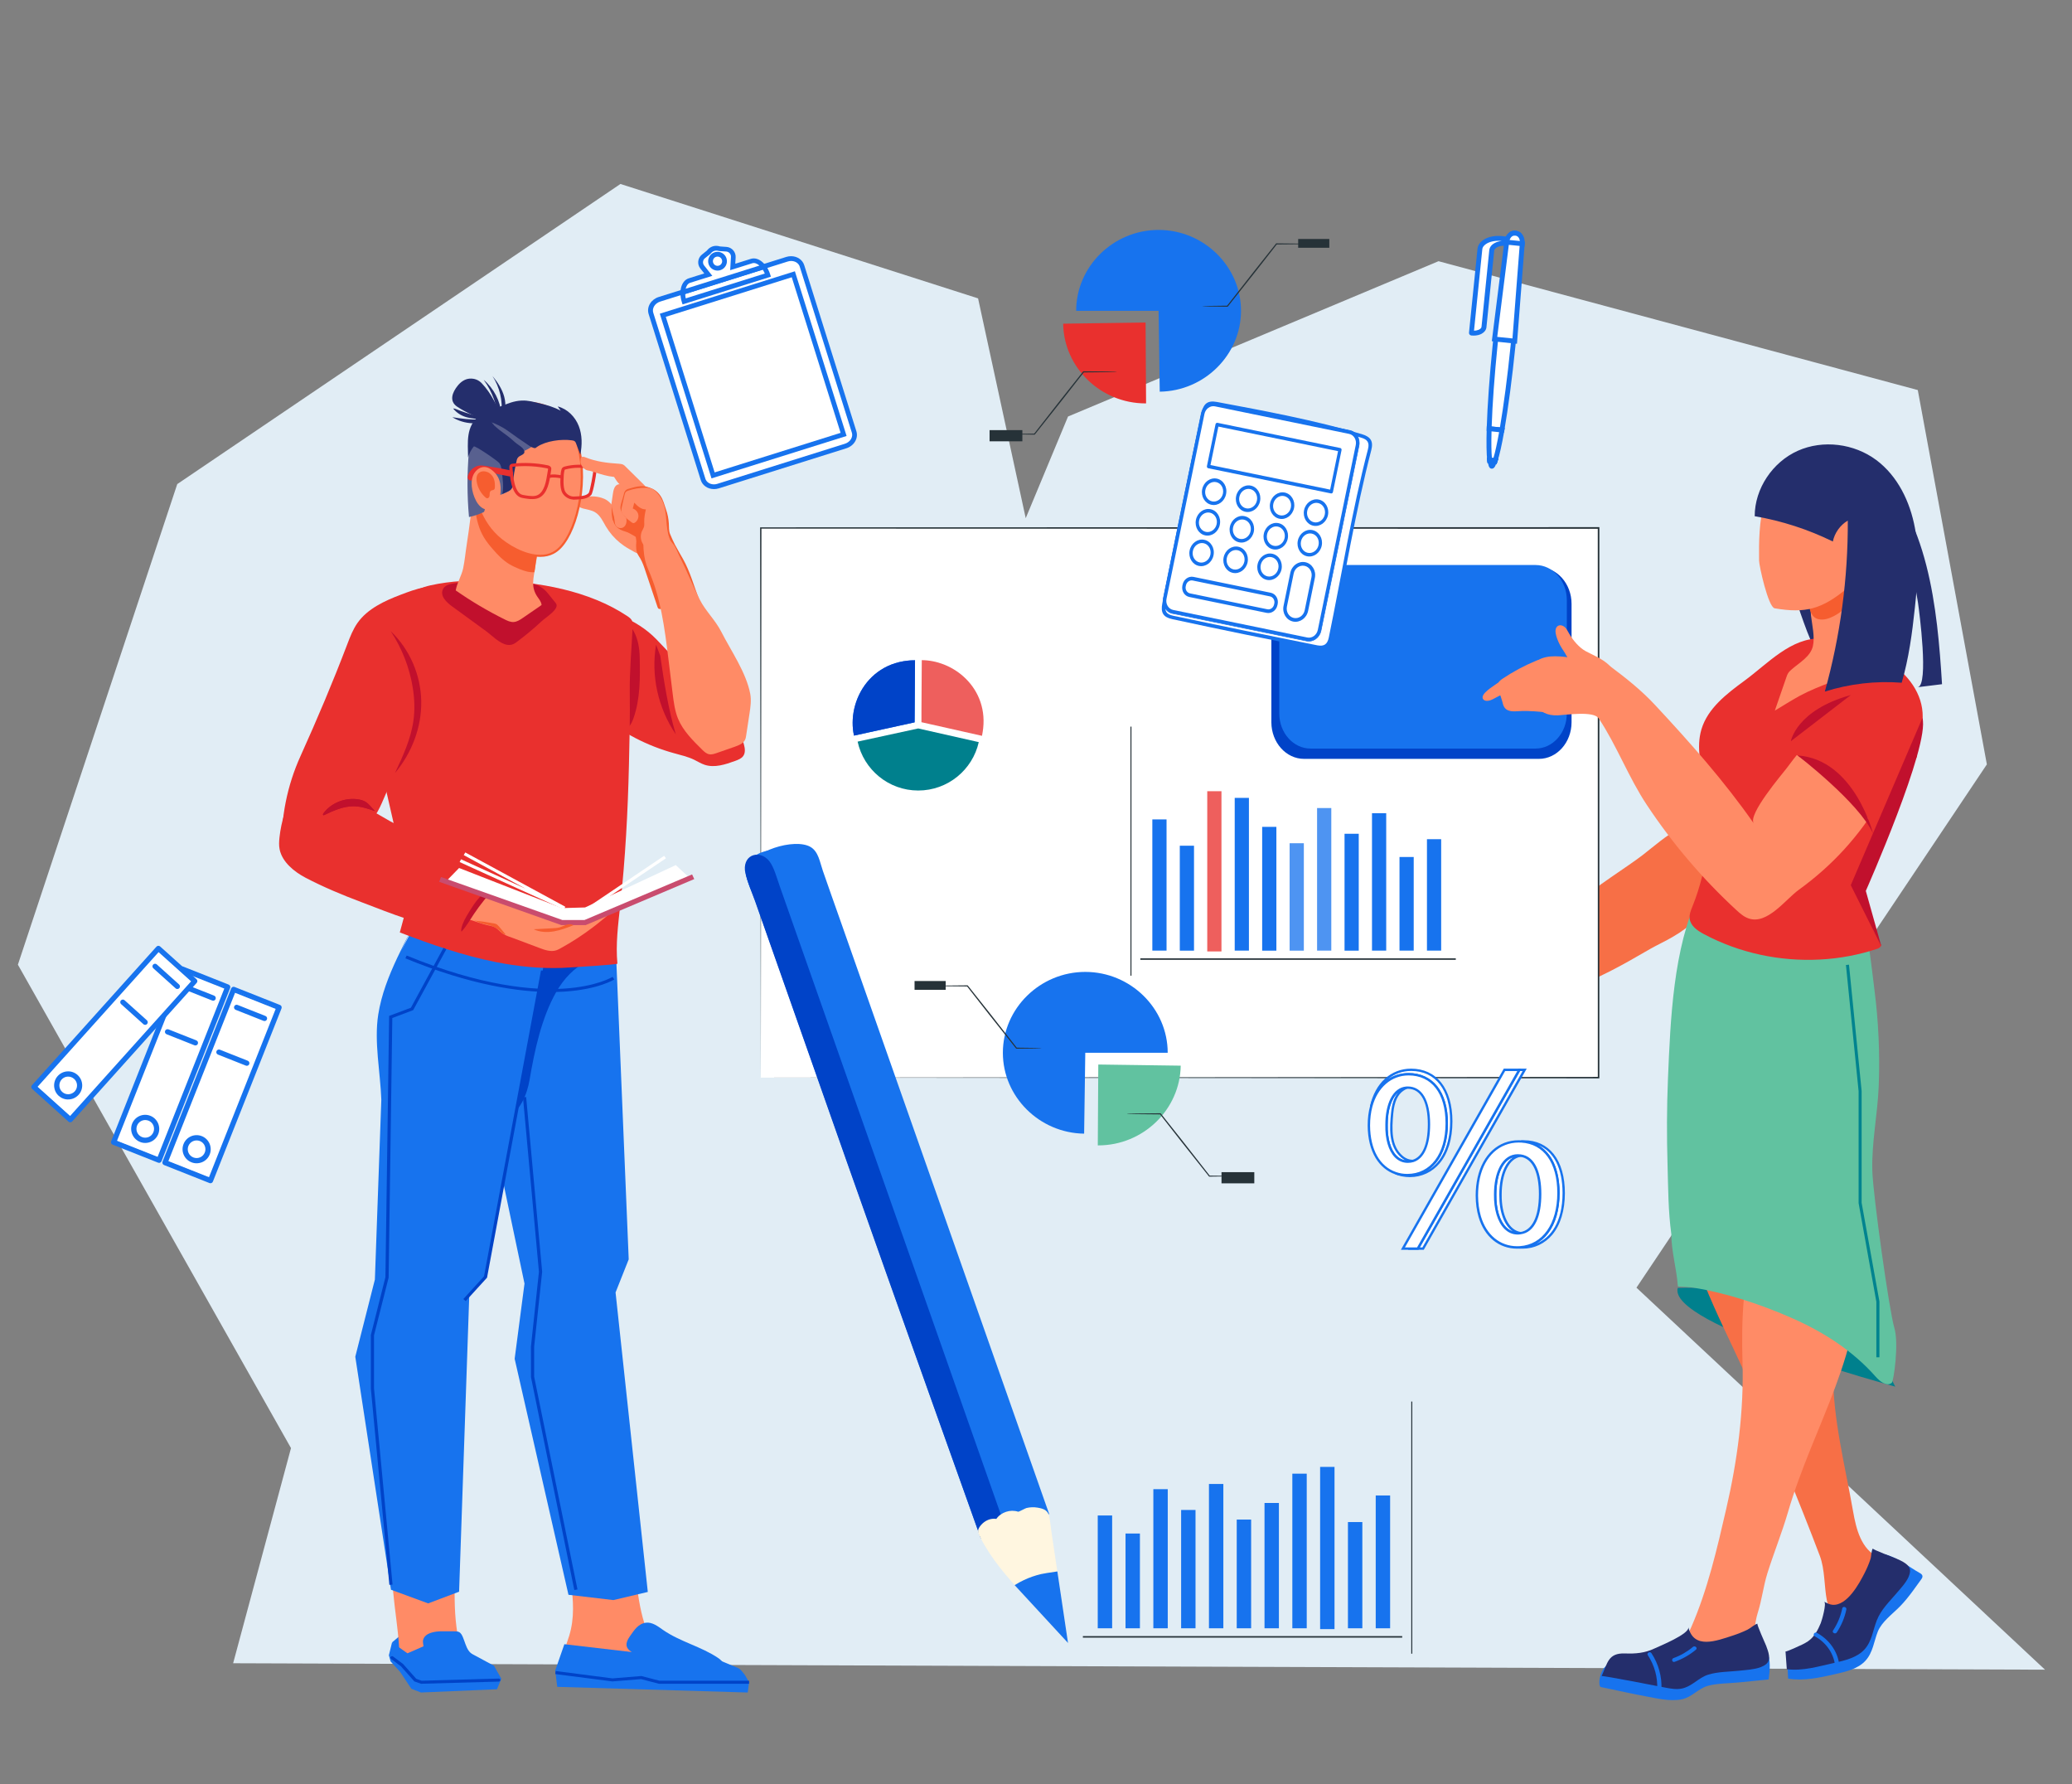 <?xml version="1.0" encoding="utf-8"?>
<!-- Generator: Adobe Illustrator 27.1.0, SVG Export Plug-In . SVG Version: 6.00 Build 0)  -->
<svg version="1.1" id="Layer_1" xmlns="http://www.w3.org/2000/svg" xmlns:xlink="http://www.w3.org/1999/xlink" x="0px" y="0px"
	 viewBox="0 0 4505.1 3878.2" style="enable-background:new 0 0 4505.1 3878.2;" xml:space="preserve">
<rect x="0" y="0" width="4505.1" height="3878.2" fill="#808080" stroke="none"/>
<style type="text/css">
	.st0{fill:#E1EDF5;}
	.st1{fill:#F76F46;}
	.st2{fill:#FFFFFF;}
	.st3{fill:#263238;}
	.st4{fill:#EE5F5D;}
	.st5{fill:#1773EE;}
	.st6{fill:#0043C8;}
	.st7{fill:#00808D;}
	.st8{fill:#61C2A0;}
	.st9{fill:#242E6C;}
	.st10{fill:#FF8B66;}
	.st11{fill:#E9302E;}
	.st12{fill:#F65D2F;}
	.st13{fill:#FFF6E0;}
	.st14{fill:#4E94F2;}
	.st15{fill:#00838F;}
	.st16{fill:#C1102D;}
	.st17{fill:#58608F;}
	.st18{fill-rule:evenodd;clip-rule:evenodd;fill:#FFFFFF;}
	.st19{fill:#C94C6E;}
</style>
<g>
	<polygon class="st0" points="506.9,3615.5 4446.4,3629.5 3558.1,2799.1 4320,1661.6 4169.8,847.9 3127.7,567.8 2322.2,905.4 
		2230.2,1126.4 2126.6,648.6 1349,399.9 385.4,1052.3 38.9,2097 632.7,3147.8 	"/>
	<path class="st1" d="M3776.1,1893.6c-26,55.8-93.7,113.9-124.9,134.2c-16.8,11-34.8,20.1-52.7,29.2
		c-38.2,19.4-256.7,162.6-268.3,62.1c-12.3-106.6,172.4-207.3,241.1-260.2c48.8-37.6,109.7-98.7,177-62.6
		C3792.2,1819.7,3793.5,1856.2,3776.1,1893.6z"/>
	<g>
		<g>
			<g>
				<rect x="1654.2" y="1147.7" class="st2" width="1821.6" height="1194.8"/>
			</g>
		</g>
		<g>
			<g>
				<g>
					<path class="st3" d="M1654.2,2342.5c0-11.5,0.6-466.1,1.4-1194.8l-1.4,1.4c499.9,0.1,1133.8,0.2,1821.5,0.4h0.1l-1.8-1.8
						c0.1,424.9,0.1,829.3,0.1,1194.8l1.6-1.6C2404,2341.9,1668.8,2342.5,1654.2,2342.5c14.6,0,749.8,0.7,1821.6,1.6l1.6,0v-1.6
						c0-365.5,0.1-769.9,0.1-1194.8v-1.8h-1.8h-0.1c-687.6,0.1-1321.6,0.3-1821.5,0.4h-1.4l0,1.4
						C1653.7,1876.4,1654.2,2331,1654.2,2342.5z"/>
				</g>
			</g>
		</g>
	</g>
	<g>
		<g>
			<g>
				<g>
					<path class="st4" d="M2003.5,1544.2l0.7-109.2c32.2,0.2,65,12.9,90.1,35.1c29.6,26.2,48.6,65.5,43.4,113.1
						c-0.6,5.2-1.4,10.5-2.5,15.9c0,0.1,0,0.3-0.1,0.4l0,0l-131.6-29.6V1544.2z"/>
				</g>
			</g>
			<g>
				<g>
					<path class="st5" d="M1867.8,1510.5c18.4-38.4,54.6-69.2,106.2-74.4c1.4-0.1,2.8-0.3,4.2-0.4c0.9-0.1,1.8-0.2,2.7-0.2
						c2.6-0.1,5.2-0.2,7.9-0.2c0.1,0,0.2,0,0.4,0c0,0,0,0,0,0c0.1,0,0.2,0,0.3,0v0v0l-0.7,109.2l-0.2,25.7L1857,1599l-0.2,0v0
						c-2-9.2-3-18.7-2.9-28.3C1854,1550.2,1858.8,1529.5,1867.8,1510.5z"/>
				</g>
			</g>
			<g>
				<g>
					<path class="st6" d="M1867.8,1510.5c18.4-38.4,54.6-69.2,106.2-74.4c1.4-0.1,2.8-0.3,4.2-0.4c0.9-0.1,1.8-0.2,2.7-0.2
						c2.6-0.1,5.2-0.2,7.9-0.2c0.1,0,0.2,0,0.4,0c0,0,0,0,0,0c0.1,0,0.2,0,0.3,0v0v0l-0.7,109.2l-0.2,25.7L1857,1599l-0.2,0v0
						c-2-9.2-3-18.7-2.9-28.3C1854,1550.2,1858.8,1529.5,1867.8,1510.5z"/>
				</g>
			</g>
		</g>
		<g>
			<g>
				<path class="st7" d="M1996.5,1583.5l131.6,29.7c-13.5,60.2-67.3,105.2-131.7,105.2c-64.6,0-118.6-45.6-131.7-106.3l131.7-28.6"
					/>
			</g>
		</g>
	</g>
	<g>
		<g>
			<g>
				<path class="st8" d="M2388,2314l179.2,2.5c-1.4,95.5-81.8,173.3-179.2,173.3c-0.4,0-0.7,0-1.1,0L2388,2314z"/>
			</g>
		</g>
		<g>
			<g>
				<g>
					<path class="st3" d="M2684.3,2556.6c0,0.1-1.3,0.2-3.8,0.3c-2.8,0.1-6.5,0.2-11,0.3c-9.9,0.1-23.5,0.3-40,0.5l-0.5,0l-0.3-0.4
						c-16-20.1-36.6-46.1-59.1-74.5c-17.5-22.3-33.8-43.1-47.6-60.8l0.9,0.4c-21.6-0.2-39.6-0.4-52.7-0.5c-6.1-0.1-11-0.2-14.7-0.3
						c-3.4-0.1-5.2-0.2-5.2-0.4s1.8-0.2,5.2-0.4c3.7-0.1,8.7-0.2,14.7-0.3c13.1-0.1,31.2-0.3,52.7-0.5l0.6,0l0.4,0.5
						c13.9,17.6,30.4,38.3,48,60.5c22.3,28.5,42.8,54.6,58.6,74.9l-0.8-0.4c16.5,0.2,30.2,0.3,40,0.5c4.5,0.1,8.1,0.2,11,0.3
						C2683,2556.4,2684.3,2556.5,2684.3,2556.6z"/>
				</g>
			</g>
		</g>
		<g>
			<g>
				<path class="st5" d="M2359.7,2288.5l-2.5,175.8c-97.3-1.3-176.7-80.3-176.7-175.8c0-96.4,80.9-175.8,179.2-175.8
					c98.3,0,179.2,79.3,179.2,175.8H2359.7z"/>
			</g>
		</g>
		<rect x="2655.9" y="2548" class="st3" width="71.3" height="24.3"/>
		<rect x="1988.5" y="2132.5" class="st3" width="67.7" height="19.1"/>
		<g>
			<g>
				<g>
					<path class="st3" d="M2264.8,2278.5c0,0.1-1.3,0.2-3.8,0.3c-2.8,0.1-6.5,0.2-11,0.3c-9.9,0.1-23.5,0.3-40,0.5l-0.5,0l-0.3-0.4
						c-16-20.1-36.6-46.1-59.1-74.5c-17.5-22.3-33.8-43.1-47.6-60.8l0.9,0.4c-21.6-0.2-39.6-0.4-52.7-0.5c-6.1-0.1-11-0.2-14.7-0.3
						c-3.4-0.1-5.2-0.2-5.2-0.4c0-0.1,1.8-0.2,5.2-0.4c3.7-0.1,8.7-0.2,14.7-0.3c13.1-0.1,31.2-0.3,52.7-0.5l0.6,0l0.4,0.5
						c13.9,17.6,30.4,38.3,48,60.5c22.3,28.5,42.8,54.6,58.6,74.9l-0.8-0.4c16.5,0.2,30.2,0.3,40,0.5c4.5,0.1,8.1,0.2,11,0.3
						C2263.5,2278.3,2264.8,2278.4,2264.8,2278.5z"/>
				</g>
			</g>
		</g>
	</g>
	<g>
		<g>
			<g>
				<g>
					<rect x="2991.2" y="3250.8" class="st5" width="31.3" height="288.7"/>
				</g>
			</g>
		</g>
		<g>
			<g>
				<g>
					<rect x="2930.8" y="3308.6" class="st5" width="31.3" height="230.9"/>
				</g>
			</g>
		</g>
		<g>
			<g>
				<g>
					<rect x="2870.3" y="3188.7" class="st5" width="31.3" height="352.6"/>
				</g>
			</g>
		</g>
		<g>
			<g>
				<g>
					<rect x="2809.9" y="3203.4" class="st5" width="31.3" height="336.1"/>
				</g>
			</g>
		</g>
		<g>
			<g>
				<g>
					<rect x="2749.4" y="3267.1" class="st5" width="31.3" height="272.4"/>
				</g>
			</g>
		</g>
		<g>
			<g>
				<g>
					<rect x="2689" y="3303.2" class="st5" width="31.3" height="236.3"/>
				</g>
			</g>
		</g>
		<g>
			<g>
				<g>
					<rect x="2628.6" y="3225.8" class="st5" width="31.3" height="313.7"/>
				</g>
			</g>
		</g>
		<g>
			<g>
				<g>
					<rect x="2568.1" y="3282.3" class="st5" width="31.3" height="257.2"/>
				</g>
			</g>
		</g>
		<g>
			<g>
				<g>
					<rect x="2507.7" y="3237.1" class="st5" width="31.3" height="302.4"/>
				</g>
			</g>
		</g>
		<g>
			<g>
				<g>
					<rect x="2447.2" y="3333.5" class="st5" width="31.3" height="206"/>
				</g>
			</g>
		</g>
		<g>
			<g>
				<g>
					<rect x="2386.8" y="3294.3" class="st5" width="31.3" height="245.2"/>
				</g>
			</g>
		</g>
		<rect x="2354.5" y="3556.5" class="st3" width="694.3" height="3.3"/>
		<rect x="3068.5" y="3046.6" class="st3" width="2.2" height="548.1"/>
	</g>
	<path class="st9" d="M3887.5,1182.6c-5.5,58.2,15,116.1,34.2,170c19.4,54.4,44.5,108.1,85.3,149.9c8.8,9,23.6,17.5,32.5,8.6
		c5-5,4.9-13,4.4-20c-4.5-57.7-22.8-110.5-37.5-165.7c-10-37.7-9.8-78.6-22.9-115.4c-10.2-28.6-21.1-57-32.5-85.2
		c-7.2-17.8-17.2-42.5-41.7-28.3C3884.2,1111.1,3889.8,1158.4,3887.5,1182.6z"/>
	<path class="st7" d="M4120.8,3014.2c0,0-495.7-133.9-472.9-214.6C3648,2799.6,4006.9,2779.6,4120.8,3014.2z"/>
	<path class="st1" d="M3880.8,2546.8c-0.1,2.9-0.1,5.8,0,8.7c1.2,39.9,25.3,66.4,41.5,101.1c13.8,29.4,19.9,62,27.8,93.8
		c19,76.4,35.9,154.4,35.5,233.1c-0.6,100.3,26.2,202.7,43.6,302.4c6.7,38.1,17.5,81.7,54.8,99.2c11.1,5.2,25.5,9.1,28.7,20.3
		c2,6.9-1.3,14.1-4.7,20.5c-28.5,54.7-65.8,105.4-110.3,150.1c5.1-5.1-23.3-85.6-25.6-97.1c-6-31.1-4.1-67.2-15.3-96.9
		c-46.6-123.2-98-244.8-149.6-366.3c-48.6-114.5-122-239.2-141.5-361.6c-7.2-44.9-4.1-90.6-1-136c3.4-49.7,6.7-99.4,10.1-149.1
		c52.1,3.3,102.3,19.1,150.8,37c16.9,6.2,34.3,13.2,46,26.1C3899,2462.5,3882.1,2506.7,3880.8,2546.8z"/>
	<path class="st10" d="M4036.3,2690.8c2.5,12.2,3.8,24.8,4.7,37.1c14.7,209.4-97.2,366.6-153.7,560c-13,44.4-30.5,87.5-44.4,131.7
		c-8.9,28.3-12,57.9-21,86c-7.8,24.4-6.2,52.2-18.7,75.5c-2.6,4.8-5.9,9.5-10.7,12.6c-4.5,2.9-10,4.3-15.4,5.3
		c-22.4,4.3-48.3-0.7-71.4,0.1c-31.8,1.1-63.7,1.3-95.5,0.8c9.5-9.7,24.5-12.6,36.1-20c15.4-9.8,23.8-26.5,30.8-42.5
		c35.9-82,56.3-171.1,76.2-257.4c24.3-105.1,38.6-212.4,35.4-319.9c-2.7-91.4,0.8-184.4,29.7-272.6
		c26.8-81.4,118.6-122.9,191.5-50.1C4024.7,2651.9,4032.2,2670.8,4036.3,2690.8z"/>
	<path class="st8" d="M3968.1,1873.9c90.5,69.8,94,173.5,107.4,277.2c8.9,69.2,12.1,139.2,9.4,209c-2.4,62.5-15.8,123.4-13.9,185.7
		c1.7,54.5,37,304.9,47.8,340.6c10.4,34.2-1.5,116.3-5.6,119.6c-10.9,8.7-25.8-3.1-35.1-13.6c-49.4-56-113.2-96.9-181.2-126.9
		c-66.7-29.4-141.3-54.4-213.5-66.2c-10.9-1.8-22-1.9-33.1-2.6c-0.7,0-1.5-0.1-1.9-0.7c-0.3-0.4-0.4-1-0.4-1.5
		c-2.7-37-14.1-75.1-14.1-112.1c-6.8-49.1-6.8-100.7-8.2-150.2c-1.8-62.4-1.7-124.9,0.9-187.3c5.4-127.8,11.3-283.9,67-400.5
		c14.7-30.7,34.2-60.8,63.6-78C3817,1831.6,3913.4,1831.7,3968.1,1873.9z"/>
	<path class="st5" d="M4159.7,3457.4c-8.9,12.1-18.1,23.9-29.3,35.2c-15.9,16.1-39.1,33-47.5,54c-8.4,21.1-10.5,45.4-26.7,63.2
		c-16,17.7-42,24-66.3,29.4c-32.6,7.5-68.4,15.4-102,9.7c-1-23.8-5.8-47,19.4-58.4c52.2-23.8,96.6-61.8,126.8-107.7
		c12.8-19.4,22.3-39.4,29.3-60.9c4.6-14.1,8-42.6,29.6-43.1c21.5-0.6,61.6,29.8,80,39.9c3,1.6,6.2,3.6,6.9,6.7
		c0.7,3-1.3,5.9-3.1,8.4C4170.9,3441.9,4165.4,3449.7,4159.7,3457.4z"/>
	<path class="st9" d="M4149.5,3428.5c-5.8,12.6-17.6,25-25.8,34.7c-16.3,19.2-33.7,35.5-43,59c-8.4,21.1-10.5,45.4-26.7,63.2
		c-16,17.7-42,24-66.3,29.4c-34.4,7.6-66.8,17.9-102.7,13.7c-0.9-12.9-1.9-25.9-2.8-38.8c0.2,2.2,35.2-14.2,37.1-15.2
		c4.1-2.1,8.1-4.2,11.9-6.8c13.9-9.6,21.5-24.7,27.6-39.3c2.3-5.5,13.4-43.9,7.3-46.7c5.7,2.6,11.3,6.1,17.8,6.7
		c32.6,3,59.2-47.4,70.4-69.3c4.9-9.6,9.1-19.5,12.5-29.7c2.4-7.1,1.6-17.4,5.2-23.4c-1.3,2.2,46.6,19.9,50.3,21.6
		c13,5.8,31.4,13.5,30.7,28C4152.7,3419.9,4151.4,3424.2,4149.5,3428.5z"/>
	<path class="st5" d="M3511.5,3615.4c9.1,1.2,18.5,3.8,25.9,4.2c19.9,1,39.4-1.8,58.7-5.8c37.7-7.8,74.3-21.4,113.3-22.8
		c30.7-1.1,61.2-25,92.2-19.9c19.8,3.2,31.3,3.5,40.3,19.4c8.8,15.6,6,43.5,3.6,60.2c-5.6,0.6-11.3,1.1-16.9,1.7
		c-16.4,1.6-32.8,3.3-49.1,4.9c-20.4,2-47.3,1.8-66.5,7.4c-21,6-34.5,24.9-56.5,29.2c-26,5.1-53.8-2-79.3-6.7
		c-13.4-2.5-26.8-5.3-40.2-8.1c-18.7-3.9-37.4-7.9-56.1-11.8C3472.3,3665.4,3479,3611.1,3511.5,3615.4z"/>
	<path class="st9" d="M3828,3624.1c-13.8,5.1-31.6,6-44.9,7.5c-22.2,2.4-48.1,2.1-69.3,8.8c-21,6.7-35,25.7-57.4,30.2
		c-12,2.4-24.5,0-36.5-2.3c-8-1.6-136.6-26.7-137.5-24.9c12.9-27.7,13.6-50.6,51-49.2c22.7,0.9,43.1-0.9,63.7-10.7
		c9.8-4.7,77.4-31.8,73.8-46.5c11.9,48.9,60.9,30,97.1,18.2c10.8-3.5,21.4-7.8,31.6-12.7c7.2-3.5,14.5-11.2,21.7-13.1
		c-2.6,0.7,17.5,44.5,18.8,48.1c4.6,12.6,11.8,30,0.1,39.8C3836.9,3620.1,3832.7,3622.3,3828,3624.1z"/>
	<path class="st6" d="M2835.4,1649.6H3346c39.2,0,71-35.7,71-79.7v-257.2c0-44-31.8-79.7-71-79.7h-510.7c-39.2,0-71,35.7-71,79.7
		V1570C2764.4,1614,2796.2,1649.6,2835.4,1649.6z"/>
	<path class="st11" d="M3957,2085.8c-87,4.6-175.4-14.2-252.3-55.3c-13.9-7.4-28.9-17.7-30.9-33.3c-1.2-9.3,2.7-18.5,6.2-27.2
		c31.8-78.8,45.6-177.8,27.6-261.5c-8.8-40.7-20.1-83.2-8.2-123.1c13.7-45.7,54.6-77.1,93.1-105.3c51.2-37.4,101.9-95,168.3-92.1
		c89.8,3.9,220.8,68.6,219.7,170.7c-0.5,44.1-18.1,86.1-35.5,126.7c-16.4,38.3-32.8,76.7-49.1,115c-16,37.5-45.7,87.4-48.2,128.5
		c-2.4,39.2,23.9,88.4,40.8,123.1c4.3,2.2-0.9,8.4-5.5,10C4042.3,2075.7,3999.8,2083.6,3957,2085.8z"/>
	<path class="st5" d="M2849.5,1627.2h489.2c37.6,0,68-34.2,68-76.3v-246.4c0-42.1-30.4-76.3-68-76.3h-489.2c-37.6,0-68,34.2-68,76.3
		v246.4C2781.5,1593,2812,1627.2,2849.5,1627.2z"/>
	<path class="st10" d="M3323.9,1466.5c3.8-30.2,30.2-40.1,57.4-39.9c15,0.1,31.3,2,45.8,6.1c7.7,2.2,13.4,5.5,21.4,5.8
		c10.5,0.4,20.4-3.6,30.9-1.3c8.8,1.9,16.4,7.3,23.7,12.7c33.9,25.3,66.5,51.5,95.3,82.4c75.7,81.2,151.3,166.4,214.8,257.6
		c-13.7-19.2,62-107.4,71.4-119.9c19.8-26.4,39.9-53.1,64.6-75c23-20.4,49.5-36.2,75.9-51.9c12-7.2,24.4-14.5,38.1-17.4
		c61.8-13.4,95.2,49.2,77.9,99.8c-27.9,81.6-73.2,157.1-131.2,220.8c-29.8,32.7-63,62-98.8,87.9c-29.1,21.1-68,75.8-108.5,62.5
		c-10.8-3.5-19.5-11.3-27.9-19c-73.4-67.8-138.6-144.5-193.9-227.8c-40.1-60.3-65.1-128.7-104.7-188.3c-11.2-16.9-72.1-7.3-88.9-6.6
		c-46.9,1.9-62.8-36-64-76.8C3323.2,1474,3323.4,1470.1,3323.9,1466.5z"/>
	<path class="st10" d="M3981.8,1164.5c47.9,1.3,66.4,50.6,73.5,88.7c12.4,66.4,24.7,132.8,37.1,199.2c-9.8-7.4-23.7-3-35.1,1.8
		c-47.5,19.8-100.3,34.6-145.1,58.8c-9.3,5.1-18.4,10.6-27.5,16.1c-8.6,5.2-17.1,10.4-25.7,15.6c8.4-24.3,16.8-48.6,25.2-72.9
		c1-2.9,2-5.9,3.7-8.5c2.2-3.4,5.3-6.1,8.4-8.8c17.4-15,40.1-27.4,45.4-49.8c4.7-19.8-1.7-46.4-4.1-66.3
		c-1.9-24.9-3.8-49.9-5.7-74.8c-1.6-20.9-3.1-42.6,3.9-62.4C3942.8,1181.4,3960.9,1163.9,3981.8,1164.5z"/>
	<path class="st12" d="M3981.8,1164.5c36.7,1,66.5,37.8,67.5,73c1.2,41.3-26.3,83.5-62.5,102c-10,5.1-21.3,8.8-32.3,6.6
		c-29.8-6.1-21-59.8-22.8-82.5c-1.6-20.9-3.1-42.6,3.9-62.4C3942.8,1181.4,3960.9,1163.9,3981.8,1164.5z"/>
	<path class="st10" d="M3946.7,997.2c-64-2.9-94.9,37.9-110.7,95.1c-11.2,40.5-11.8,84.4-11.3,126.3c0.1,11.3,19.9,101.3,33.9,103.7
		c66.9,11.5,102.8,1.9,157-43.1c46.7-38.8,72.6-100.1,59-160.4c-10.8-47.6-44.3-89.6-88.3-110.6
		C3973.8,1002.2,3960.4,997.8,3946.7,997.2z"/>
	<path class="st9" d="M3815.2,1122.1c0-60,38.9-117.7,93.7-142.2c54.8-24.5,122.4-15.8,170.6,20.1c46.6,34.7,73.6,90.8,84.1,147.9
		c10.5,57.1,6,115.8-0.2,173.6c-5.8,54.8-13.1,109.7-28.6,162.6c-56.2-4.4-113.3,2.2-167.1,19.2c33.7-120.8,50.5-246.3,49.9-371.7
		c-16.5,9.8-28.6,26.7-32.5,45.5C3931.5,1150.8,3874.1,1132.2,3815.2,1122.1z"/>
	<path class="st9" d="M4065,1004.5C4065,1004.5,4065,1004.5,4065,1004.5c128.7,117.4,147.3,318.8,157.5,482.8
		c-17.7,2.2-35.4,4.3-53,6.5c25-3.1,3.2-166.7,0.8-183.3c-10.5-70.2-30.9-138.6-56.6-204.7C4102.6,1077.3,4088,1025.6,4065,1004.5z"
		/>
	<path class="st10" d="M3383.7,1382.2c2.7,9.2,6.7,18.1,11.8,26.3c4.9,8,11,15.5,13.4,24.6c4.7,18,3.4,28.8,16.1,43.3
		c10.9,12.5,23.3,21.4,40.7,22.9c21,1.9,54.3-20.2,40.3-43.8c-11.8-19.8-38.7-29.4-57.9-39.8c-15-8.1-28.3-24.3-36.7-39
		c-2.7-4.7-5-9.7-9-13.4c-4-3.6-10.2-5.5-14.9-2.8c-6.5,3.8-6.1,13.3-4,20.6C3383.5,1381.5,3383.6,1381.8,3383.7,1382.2z"/>
	<path class="st10" d="M3350.2,1437c-1.3-1-2.8-1.9-4.4-2.1c-1.9-0.2-3.7,0.5-5.4,1.2c-25.7,10.6-50.4,23.8-73.5,39.3
		c-4.1,2.7-8.4,6-9.5,10.8c-2.6,8.5,7.1,30.6,9.2,39.4c1.1,4.9,2.4,9.9,5.6,13.7c6.9,8.1,19.4,7.3,30,6.6c23.3-1.5,44.7,1.4,67.8,3
		c3.2,0.2,7.4-0.3,8.2-3.4c0.3-1.1,0-2.4-0.3-3.5c-5-20.1-13.2-38-14.7-58.8C3362.1,1467.6,3364.3,1447.6,3350.2,1437z"/>
	<path class="st10" d="M3286.9,1488.3c1-3.8,1.2-8-0.5-11.6c-1.8-3.5-5.8-6.1-9.7-5.2c-1.8,0.4-3.3,1.5-4.8,2.5
		c-7.1,4.9-14.3,9.8-21.4,14.7c-7.6,5.2-15.3,10.5-21.8,17.2c-3.5,3.6-6.7,9-4.3,13.4c1.6,3,5.4,4.2,8.8,4.2
		c5.9,0,11.3-2.8,16.5-5.6c6.8-3.6,13.5-7.2,20.3-10.7c2.1-1.1,4.2-2.2,6.2-3.6C3281.4,1499.9,3285.2,1494.4,3286.9,1488.3z"/>
	<path class="st5" d="M3590.7,3593.6c15.5,23.7,23.1,51.2,21.7,78.8c-0.3,5.5-9.5,5.5-9.2,0c1.3-26.3-5.7-52-20.4-74.5
		C3579.7,3593.2,3587.6,3588.9,3590.7,3593.6z"/>
	<path class="st5" d="M3950.4,3549.4c25.9,14.1,44.1,38.8,48.2,66.4c0.8,5.4-8.1,7.7-8.9,2.3c-3.8-25.5-19.9-48.2-44-61.3
		C3940.6,3554,3945.2,3546.6,3950.4,3549.4z"/>
	<path class="st5" d="M3985.6,3544.2c9.8-14.8,16.5-30.9,20-48c1.1-5.4,10-3.1,8.9,2.3c-3.6,17.7-10.7,34.6-20.9,50.1
		C3990.4,3553.2,3982.4,3548.9,3985.6,3544.2z"/>
	<path class="st5" d="M3638.8,3604.2c15.5-5.6,29.8-13.8,42.1-24.2c4.4-3.7,11,2.3,6.5,6c-13.6,11.4-29.1,20.2-46.2,26.4
		C3635.7,3614.4,3633.3,3606.2,3638.8,3604.2z"/>
	<g>
		<path class="st5" d="M1622.4,1897.6c0-2.6,0.2-5.1,0.8-7.4c11-40.5,104.3-69,138.8-49.3c17.6,10,20.6,33.2,27.1,52
			c11.9,34.6,24.3,69,36.4,103.5c104.9,298.1,209.8,596.2,314.8,894.4c47,133.5,140.9,400.4,140.9,400.4l-142.9,53.7
			c0,0-199.2-544.5-296.4-820.7c-50.2-142.6-100.4-285.2-150.6-427.8c-16.2-46-32.4-92-48.6-138
			C1637.2,1942.3,1622.7,1915.9,1622.4,1897.6z"/>
		<path class="st5" d="M1621.5,1897.9c-0.3-2.6-0.4-4.9-0.2-7c3.5-37.8,66-55.6,92.4-33c13.4,11.5,18,34.1,24.5,52.9
			c12,34.6,24.3,69,36.4,103.5c104.9,298.1,209.8,596.2,314.8,894.4c47,133.5,140.9,400.4,140.9,400.4l-97.8,34.7
			c0,0-193.9-543.2-291.1-819.5c-50.2-142.6-100.4-285.2-150.6-427.8c-16.2-46-32.4-92-48.6-138
			C1636.6,1942.5,1623.6,1915.6,1621.5,1897.9z"/>
		<path class="st6" d="M1620.7,1898.1c-0.5-2.5-0.9-4.7-1.1-6.7c-2.8-35.6,33.8-44.2,53.3-19.2c9.9,12.8,15.7,34.9,22.3,53.7
			c12,34.5,24.3,69,36.4,103.5c104.9,298.1,209.8,596.2,314.8,894.4c47,133.5,140.9,400.4,140.9,400.4l-54.9,19.6
			c0,0-194.4-543.1-291.6-819.3c-50.2-142.6-100.4-285.2-150.6-427.8c-16.2-46-32.4-92-48.6-138
			C1636,1942.7,1624.4,1915.3,1620.7,1898.1z"/>
		<path class="st13" d="M2132.4,3343.8c23.7,45.9,57.8,84.8,92.7,122.5c32.4,35,64.7,70.1,97.1,105.1
			c-6.1-41.1-12.3-82.1-18.4-123.2c-5.9-39.7-11.9-79.4-17.8-119c-1.7-11.4-2.5-23.4-5.2-34.6c-2.9-12-12.8-15.4-25.1-17.4
			c-7.8-1.3-16-1-23.7,0.8c-3,0.7-16.7,8.6-18.3,8.1c-16.9-5.6-37.2,1-47.4,15.6c-12.5-2-24.7,3.7-32.9,12.9
			C2123.4,3326.2,2125.7,3330.6,2132.4,3343.8z"/>
		<path class="st5" d="M2322.2,3571.5c0,0-12-80.5-23.2-155.6c-17.2,2.4-32.2,5-35.6,5.8c-12.9,3.1-25.4,7.4-37.2,13
			c-7,3.3-13.7,7-20.1,11c6.3,6.9,12.7,13.7,19,20.6C2257.5,3501.4,2289.9,3536.4,2322.2,3571.5z"/>
	</g>
	<g>
		<g>
			<g>
				<g>
					<rect x="2505.5" y="1781.2" class="st5" width="30.9" height="285.2"/>
				</g>
			</g>
		</g>
		<g>
			<g>
				<g>
					<rect x="2565.2" y="1838.4" class="st5" width="30.9" height="228.1"/>
				</g>
			</g>
		</g>
		<g>
			<g>
				<g>
					<rect x="2624.9" y="1719.9" class="st4" width="30.9" height="348.3"/>
				</g>
			</g>
		</g>
		<g>
			<g>
				<g>
					<rect x="2684.6" y="1734.4" class="st5" width="30.9" height="332"/>
				</g>
			</g>
		</g>
		<g>
			<g>
				<g>
					<rect x="2744.3" y="1797.4" class="st5" width="30.9" height="269.1"/>
				</g>
			</g>
		</g>
		<g>
			<g>
				<g>
					<rect x="2804" y="1833" class="st14" width="30.9" height="233.5"/>
				</g>
			</g>
		</g>
		<g>
			<g>
				<g>
					<rect x="2863.7" y="1756.5" class="st14" width="30.9" height="309.9"/>
				</g>
			</g>
		</g>
		<g>
			<g>
				<g>
					<rect x="2923.4" y="1812.4" class="st5" width="30.9" height="254.1"/>
				</g>
			</g>
		</g>
		<g>
			<g>
				<g>
					<rect x="2983.1" y="1767.7" class="st5" width="30.9" height="298.7"/>
				</g>
			</g>
		</g>
		<g>
			<g>
				<g>
					<rect x="3042.9" y="1862.9" class="st5" width="30.9" height="203.5"/>
				</g>
			</g>
		</g>
		<g>
			<g>
				<g>
					<rect x="3102.6" y="1824.2" class="st5" width="30.9" height="242.2"/>
				</g>
			</g>
		</g>
		<rect x="2479.4" y="2083.2" class="st3" width="685.9" height="3.2"/>
		<rect x="2457.9" y="1579.5" class="st3" width="2.2" height="541.4"/>
	</g>
	<polygon class="st15" points="4086.4,2950.4 4079.7,2950.4 4079.7,2829.7 4041.1,2615.2 4041.1,2371.9 4013.6,2097.7 4020.2,2097 
		4047.7,2371.6 4047.7,2614.6 4086.4,2829.2 	"/>
	<g>
		<g>
			<path class="st2" d="M3288.8,520.9l-1,9.5l-12.7-1.3c-16.5-1.7-30.7,5.1-31.7,15.2l-16.9,166.7c-0.5,4.8-4.4,8.7-10.2,10.9
				c-4.6,1.8-10.5,2.6-16.7,2c-0.3,0-0.5-0.2-0.5-0.4l18.5-182.3c1.5-15.1,22.8-25.4,47.5-22.9L3288.8,520.9z"/>
			<path class="st5" d="M3221.7,725.4c-1.1,0.6-2.2,1.1-3.4,1.6c-5.6,2.2-12.3,3-19.1,2.3c-1.6-0.2-3-0.9-4-2.1
				c-0.9-1.2-1.4-2.6-1.2-4.1l18.5-182.3c0.9-8.5,6.5-16,15.9-21.2c10-5.5,23.6-7.8,37.4-6.4l28.9,2.9l-2,20.1l-18-1.8
				c-7.5-0.8-14.7,0.4-19.8,3.2c-2.1,1.2-5.7,3.6-6.1,7.3l-16.9,166.7C3231.3,717.2,3227.6,722.1,3221.7,725.4z M3204.9,718.9
				c3.4-0.1,6.7-0.7,9.4-1.8c0.8-0.3,1.5-0.6,2.2-1c1.6-0.9,4.4-2.8,4.7-5.5l16.9-166.7c0.6-6.3,4.7-11.8,11.5-15.5
				c4.4-2.4,9.7-4,15.5-4.5l-0.5-0.1c-11.7-1.2-23.1,0.7-31.3,5.2c-6.2,3.4-9.9,8-10.4,13L3204.9,718.9z"/>
		</g>
		<g>
			<path class="st2" d="M3239,1000.3l11.9,1.2c-0.2,0.7-0.5,1.4-0.7,2.1l-10.9-1.1C3239.2,1001.8,3239.1,1001.1,3239,1000.3z"/>
			<path class="st5" d="M3253.7,1009.3l-19.1-1.9l-0.6-4.1c-0.1-0.7-0.2-1.5-0.3-2.3l-0.8-6.6l25,2.5l-2.1,6.3
				c-0.3,0.8-0.5,1.5-0.8,2.2L3253.7,1009.3z"/>
		</g>
		<g>
			<path class="st2" d="M3289.7,752.7c-7.2,70.9-15.8,135.1-24,182.1l-27.8-2.8c1.4-47.6,5.9-112.2,13.1-183.2
				c0.4-3.8,0.8-7.7,1.2-11.4c0.2-1.6,0.3-3.1,0.5-4.7c0.1-1.5,0.3-2.9,0.5-4.3c0.3-2.9,0.6-5.8,0.9-8.6c0.1-1.5,0.3-2.9,0.5-4.3
				c0.2-1.6,0.3-3.1,0.5-4.7c7.4-65.7,15.8-123.3,23.5-163.5c0.3-1.5,0.6-3,0.9-4.5c1.1-5.5,2.2-10.7,3.2-15.5
				c0.5-2.3,1-4.5,1.6-6.7l0-0.1c1.1-4.5,2.1-8.7,3.1-12.3c2.4-1.1,5.1-1.4,7.8-1.1c2.7,0.3,5.2,1.2,7.4,2.6c0.3,3.8,0.5,8,0.6,12.7
				c0.1,2.2,0.1,4.5,0.1,7c0.1,6.2,0.1,13.1,0,20.5c-0.5,40.9-3.9,99-9.9,164.8c-0.1,1.6-0.3,3.1-0.4,4.7c-0.1,1.4-0.3,2.9-0.4,4.3
				c-0.3,2.9-0.5,5.8-0.8,8.6c-0.1,1.4-0.3,2.9-0.4,4.3c-0.1,1.5-0.3,3.1-0.4,4.7C3290.4,745,3290.1,748.8,3289.7,752.7z"/>
			<path class="st5" d="M3270.1,940.5l-37.7-3.8l0.1-4.9c1.5-49.8,6.2-115,13.1-183.5c0.2-2,0.4-3.9,0.6-5.9
				c0.2-1.9,0.4-3.7,0.6-5.6c0.2-1.6,0.3-3.2,0.5-4.8c0.1-1.4,0.3-2.9,0.5-4.4c0.3-2.7,0.6-5.5,0.9-8.3l0-0.3
				c0.1-0.7,0.2-1.4,0.2-2.2c0.1-0.7,0.2-1.4,0.2-2.1c0.1-0.9,0.2-1.6,0.3-2.4c0.1-0.8,0.2-1.6,0.3-2.4
				c7.2-64.2,15.6-122.4,23.5-163.8l0.9-4.5c1.2-6.2,2.3-11.2,3.2-15.6c0.5-2.3,1-4.5,1.5-6.6l0.1-0.3c0.9-4,2-8.1,3.2-12.5l0.7-2.5
				l2.3-1c3.2-1.4,6.7-1.9,10.4-1.5c3.7,0.4,7,1.6,9.9,3.6l2.1,1.4l0.2,2.5c0.3,3.6,0.5,7.8,0.6,12.9c0.1,2.3,0.1,4.6,0.1,7
				c0.1,6.1,0.1,12.8,0,20.7c-0.5,42.1-4,100.8-9.9,165.2c-0.1,1.6-0.3,3.2-0.4,4.8c-0.1,1.3-0.2,2.7-0.4,4.1l0,0.2
				c-0.3,2.8-0.5,5.7-0.8,8.6c-0.1,1.3-0.3,2.8-0.4,4.2c-0.1,1.6-0.3,3.2-0.5,4.8c-0.4,3.8-0.7,7.6-1.1,11.4
				c-7,68.6-15.5,133.4-24,182.4L3270.1,940.5z M3243.3,927.2l18,1.8c8.2-48.2,16.4-110.7,23.1-176.8c0.4-3.8,0.8-7.6,1.1-11.4
				c0.2-1.6,0.3-3.1,0.4-4.6l0-0.2c0.1-1.4,0.3-2.8,0.4-4.1c0.3-3,0.6-5.9,0.8-8.7l0-0.2c0.1-1.3,0.3-2.7,0.4-4
				c0.2-1.6,0.3-3.2,0.4-4.7c5.9-64.1,9.4-122.5,9.9-164.4c0.1-7.8,0.1-14.4,0-20.4c0-2.4-0.1-4.7-0.1-6.9c-0.1-3.6-0.3-6.8-0.4-9.6
				c-0.9-0.3-1.8-0.5-2.8-0.6c-1-0.1-2-0.1-2.9,0.1c-0.8,3.1-1.6,6.1-2.2,9l-0.1,0.5c-0.5,2.1-1,4.3-1.5,6.6c-1,4.3-2,9.2-3.2,15.4
				l-0.9,4.5c-7.9,41.2-16.2,99.1-23.4,163c-0.1,0.8-0.2,1.6-0.3,2.3c-0.1,0.8-0.2,1.6-0.3,2.4c-0.1,0.6-0.1,1.4-0.2,2.1
				c-0.1,0.7-0.2,1.4-0.2,2.1l0,0.3c-0.3,2.8-0.6,5.5-0.9,8.3c-0.2,1.5-0.3,2.9-0.5,4.3c-0.2,1.6-0.3,3.1-0.5,4.7
				c-0.2,1.9-0.4,3.7-0.6,5.6c-0.2,1.9-0.4,3.9-0.6,5.8C3249.5,815.4,3244.9,878.3,3243.3,927.2z"/>
		</g>
		<g>
			<g>
				<path class="st2" d="M3309.8,531.3c-0.1,0.8-0.2,1.5-0.3,2.3l0,0c-1,6.4-3.3,12-6.3,16.1c-2.3,3.2-5.1,5.5-8.1,6.6
					c-1.7,0.6-3.4,0.9-5.1,0.7c-4.7-0.5-8.6-3.9-11.2-9.1c-0.1-0.2-0.2-0.5-0.3-0.7c-2.2-4.8-3.3-10.9-2.9-17.6l0,0
					c0-0.6,0.1-1.1,0.1-1.7c0-0.5,0.1-0.9,0.2-1.4c0.3-2.5,0.9-4.8,1.6-6.8c2.1-6,5.6-9.8,9.8-11.6c2.4-1,5.1-1.4,7.8-1.1
					c2.7,0.3,5.2,1.2,7.4,2.7c3.8,2.6,6.5,7.1,7.3,13.4c0.3,2.1,0.3,4.4,0.2,7C3309.9,530.4,3309.9,530.9,3309.8,531.3z"/>
				<path class="st5" d="M3299.4,560.2c-0.8,0.4-1.6,0.8-2.5,1.1c-2.4,0.9-5,1.3-7.5,1c-6.4-0.6-11.8-4.9-15.4-12.1
					c-0.1-0.3-0.3-0.6-0.4-0.9c-2.6-5.7-3.8-12.8-3.3-20.1l0-0.1c0-0.6,0.1-1.2,0.1-1.8c0.1-0.5,0.1-1,0.2-1.5
					c0.4-2.8,1-5.4,1.8-7.8c2.4-7.1,7-12.3,12.7-14.8c3.2-1.4,6.7-1.9,10.4-1.5c3.7,0.4,7,1.6,9.8,3.6c5.3,3.6,8.6,9.5,9.5,17.1
					c0.3,2.5,0.4,5.2,0.2,8c0,0.5-0.1,1-0.1,1.6c-0.1,0.8-0.2,1.6-0.3,2.4l0,0.1c-1.1,7.1-3.6,13.5-7.3,18.5
					C3305.1,556.1,3302.4,558.5,3299.4,560.2z M3280.9,530c-0.3,5.5,0.5,10.8,2.4,14.9c0.1,0.2,0.2,0.4,0.3,0.6
					c1.8,3.7,4.3,5.9,6.9,6.2c0.9,0.1,1.8,0,2.7-0.4c2-0.7,4-2.4,5.7-4.8c2.6-3.6,4.5-8.4,5.3-13.7l0-0.1c0.1-0.7,0.2-1.3,0.3-2
					c0-0.4,0.1-0.8,0.1-1.2c0.2-2.2,0.1-4.1-0.1-5.9c-0.6-4.5-2.3-7.8-5.1-9.7c-1.4-1-3-1.6-4.9-1.7c-1.9-0.2-3.6,0.1-5.2,0.7
					c-0.3,0.1-0.6,0.3-0.8,0.4c-2.6,1.4-4.7,4.2-6.1,8.1c-0.6,1.7-1,3.7-1.3,5.8c-0.1,0.4-0.1,0.8-0.1,1.2c0,0.5-0.1,1-0.1,1.4
					L3280.9,530z"/>
			</g>
			<g>
				<polygon class="st2" points="3293.4,741.5 3249.5,737.1 3250.1,732.4 3250.7,728.1 3251.7,719.4 3252.3,715.1 3252.9,710.4 
					3275.6,529.6 3275.6,529.5 3276,526.5 3309.8,529.9 3309.5,533.6 3309.5,533.6 3295.5,714.7 3295.1,719.5 3294.8,723.8 
					3294.1,732.5 3293.8,736.8 				"/>
				<path class="st5" d="M3298.3,747.3l-54.7-5.6l4-32l23.8-189.1l44.1,4.5L3298.3,747.3z M3255.4,732.3l33.1,3.4l1.7-21.4
					l13.9-179.7l-23.5-2.4L3255.4,732.3z"/>
			</g>
		</g>
		<g>
			<path class="st2" d="M3265.7,934.8c-5.3,30.5-10.4,53.7-14.9,66.7l-11.9-1.2c-1.7-13.7-2.1-37.4-1.1-68.4L3265.7,934.8z"/>
			<path class="st5" d="M3254.5,1007.2l-20.3-2.1l-0.5-4.2c-1.7-13.8-2.1-37.7-1.2-69.2l0.2-5.7l39.2,4l-1,5.6
				c-5.5,31.6-10.6,54.3-15.1,67.5L3254.5,1007.2z M3243.8,995.5l3.3,0.3c3.7-12.2,7.9-31.4,12.4-56.4l-16.5-1.7
				C3242.3,962.9,3242.6,982.7,3243.8,995.5z"/>
		</g>
		<g>
			<path class="st2" d="M3250.8,1001.5c-0.2,0.7-0.5,1.4-0.7,2.1l-10.9-1.1c-0.1-0.7-0.2-1.4-0.3-2.2L3250.8,1001.5z"/>
			<path class="st5" d="M3253.7,1009.3l-19.1-1.9l-0.6-4.1c-0.1-0.7-0.2-1.5-0.3-2.3l-0.8-6.6l25,2.5l-2.1,6.3
				c-0.3,0.8-0.5,1.5-0.8,2.2L3253.7,1009.3z"/>
		</g>
		<g>
			<path class="st2" d="M3249,1003.5c-2,6.7-3.8,10.2-5.3,10c-1.5-0.2-2.5-3.9-3.2-10.9L3249,1003.5z"/>
			<path class="st5" d="M3246.8,1018c-1.2,0.6-2.4,0.9-3.7,0.8c-6-0.6-7.2-8.1-7.9-15.7l-0.6-6.4l21.4,2.2l-1.9,6.2
				C3251.6,1012.9,3249.6,1016.4,3246.8,1018z"/>
		</g>
		<g>
			<path class="st2" d="M3250.8,1001.5c-0.2,0.7-0.5,1.4-0.7,2.1l-10.9-1.1c-0.1-0.7-0.2-1.4-0.3-2.2L3250.8,1001.5z"/>
			<path class="st5" d="M3253.7,1009.3l-19.1-1.9l-0.6-4.1c-0.1-0.7-0.2-1.5-0.3-2.3l-0.8-6.6l25,2.5l-2.1,6.3
				c-0.3,0.8-0.5,1.5-0.8,2.2L3253.7,1009.3z"/>
		</g>
	</g>
	<g>
		<polygon class="st5" points="852.4,3570.2 883.9,3543.6 959.6,3555.4 962.3,3587.5 909.1,3625.5 		"/>
		<path class="st10" d="M889.8,3313.2c16.5-7,39.6-2.7,52.1,9.9c9.2,9.3,24.6,25.4,30.2,37c17.5,36,16,78,16.5,117.5
			c0.5,38.7,4.4,79.3,16.1,116.3c1.4,4.4,2.5,9.9-1.1,13c-1.5,1.2-3.4,1.7-5.3,2.2c-42.4,10.2-87.8,9.3-129.7-2.6
			c-0.3-77.5-23.1-154.7-13.9-231.7C857.5,3350.4,866.3,3323.1,889.8,3313.2z"/>
		<path class="st10" d="M1432,3594.9c3.2,4.8,6.5,11.7,2.1,15.5c-2,1.7-4.8,2-7.4,2.3c-66.8,6.2-134.8,1.9-200.2-12.6
			c0-15.4,6.7-29.9,11.2-44.6c23.2-75.9-10-156.1-11.3-235.1c-0.2-9.5,0.2-19.2,3.5-28.2c10-27.2,46.3-39.9,75.2-31.4
			c28.9,8.5,50,33.2,60.8,60.1c10.7,26.9,12.8,56.1,15.1,84.8C1386.2,3471.3,1394.6,3539.5,1432,3594.9z"/>
		<polygon class="st5" points="1338.4,2048.8 1367,2737.5 1338.4,2809.5 1408.5,3460.5 1333.7,3478.2 1236,3466.7 1119,2953.7 
			1140.4,2790.2 1063.6,2424.8 1108.9,2048.8 		"/>
		<path class="st6" d="M1095.7,2285.5c-3,48.5-2.1,97.3,2.5,145.7c32.9-13.1,48.1-53.3,53.3-84.1c10.7-63.1,25.7-134.2,57.9-190.8
			c16-28.1,39-53.5,69.3-67.3c11.4-5.2,24.3-9.1,32.5-18.3c6.2-6.9-126.7-37.4-140.1-37.1c-40.9,0.8-71,23-79,61.7L1095.7,2285.5z"
			/>
		<path class="st5" d="M848.6,2117.2c18.2-43.2,42.1-84,63.8-126.9c18.3-36.2,29.7-22.2,66.9-13.9c37.7,8.4,75.9,14.7,113.6,23.1
			c7.6,1.7,104.2,24.3,104.1,25.1c-4.4,28.9-11.9,56.6-17.2,85.4c-15.3,82.3-30.7,164.6-46,246.9c-17.6,94.5-35.2,189-52.8,283.5
			c-8.4,45.2-16.8,90.4-25.3,135.6l-35.4,40l-22.1,644l-67.3,25.4l-80.8-29.7l-77.6-506.5l42.6-167.8c0,0,14-390.7,14-391
			c-2.1-59.6-16-125.7-6.7-185c13.7-87,63.7-161.4,98.5-241.7L848.6,2117.2z"/>
		<path class="st11" d="M1275.8,1328.7c16.2-3.7,34.3-1.5,50.6,2.8c30.8,8.1,59.6,22.9,83.8,42.6c24,19.5,40.5,44.2,65.5,62.9
			c40.7,30.4,76.4,67,105,108c15.8,22.7,29.7,47,36.8,73.3c2.3,8.4,3.6,18-1.6,25.2c-4,5.5-11,8.2-17.6,10.6
			c-21.2,7.7-44.7,15.5-66.1,8.4c-8.2-2.7-15.5-7.4-23.3-11.2c-13.4-6.4-28.2-9.8-42.6-13.8c-58.7-16.1-114.5-44.3-159.2-84.1
			c-22.7-20.2-42.5-43.4-57.6-69.3c-22.7-38.9-38.3-117.2,7.3-147.5C1262.6,1332.8,1269,1330.2,1275.8,1328.7z"/>
		<path class="st16" d="M1355.1,1587.6c-7.1,1.7-34.6-40.6-38.4-46.4c-11.5-17.4-20.9-36-28.2-55.3c-14.4-38.1-21.6-80.6-12.2-120.6
			c3.3-13.9,10-28.8,23.8-34.3c11.3-4.5,24.3-1.6,35.4,3.4c41.8,18.8,54.5,53.6,55.4,94.5c1,44.7,1.3,90.5-13.7,132.9
			C1373.3,1572.8,1366.9,1584.7,1355.1,1587.6z"/>
		<path class="st10" d="M1350.8,1118.2c-12.8-7.7-18.9-22.8-31.4-30.9c-3.6-2.4-7.7-4-11.9-5.3c-13-4-27.4-4-40.4,0
			c-6.3,1.9-13.3,6.3-12.7,12.6c0.5,5.7,7.1,9,12.9,10.6c8.9,2.4,18.5,3.5,26.4,8.2c11.5,6.8,17,19.7,23.6,30.9
			c7.9,13.4,18.3,25.5,30.6,35.5c6.1,5,12.7,9.5,19.7,13.4c7,3.9,14.2,8.5,21.8,11.2c-3.2-13-3.5-26.5-3.9-39.9
			c-0.2-6.8-0.4-13.8-2.5-20.3c-2.6-7.9-8.3-12.8-15.1-17.5C1362.5,1123.3,1356.2,1121.5,1350.8,1118.2z"/>
		<path class="st11" d="M1291.1,2099.7c26.8-1.9,51.3-3.9,51.3-4.9c-4-42.3,1.6-84.9,6.2-127.2c11.1-101.4,16.5-203.3,18.9-305.2
			c1.3-52.2,2.5-104.6,1.8-156.8c-0.6-47.9,4-95.4,6.3-143.7c0.2-4.3,0.4-8.8-1.5-12.7c-2-4.3-6.2-7.3-10.2-10
			c-83.1-55.3-193.1-74.8-292.6-77.3c-45.3-1.1-91,0.7-135.1,10.4c-38,8.7-78.1,32.6-111.1,52.5c-5.5,3.3-10.9,6.7-15,11.5
			c-17.8,20.9-11.7,64.3-12,89.2c-0.4,33.8-0.5,67.7,3,101.4c4.4,42.3,13.9,83.9,23.4,125.4c10.7,46.6,21.4,93.2,32,139.9
			c8.2,35.9,20.8,70.6,29.5,105.9c9.7,39.1-6.5,90.8-16.7,128.8c68.1,26.1,137.3,50.3,209.1,64.5c47.3,9.4,95.7,14.4,144,12.6
			C1226,2103.9,1260.2,2101.9,1291.1,2099.7z"/>
		<path class="st16" d="M1103.2,1401.8c6.1,0.9,12.2-0.3,18.2-4.7c19.8-14.6,38.7-30.3,56.6-47c9.3-8.7,40.2-27,30.4-39
			c-5.8-7.2-11.6-14.3-17.3-21.5c-11.9-14.8-28-21.9-47.3-22.8c-24.1-1.1-48.3-4.1-72.4-4.6c-23.8-0.6-49.7,0.2-73.9,4.4
			c-10.7,1.9-27.8,2.4-33.7,12.8c-8.8,15.6,7.5,30.2,19,38.6c24.5,17.8,49,35.7,73.4,53.5C1069,1380.6,1086,1399.3,1103.2,1401.8z"
			/>
		<path class="st10" d="M1031.4,1064.9c0.9-5.3,5-15,8.7-19.1c3.2-3.6,8.7-4.3,13.5-3.9c12.5,1.1,23.5,7.9,33.3,15.3
			c35.3,26.3,63,61.6,79.6,101.2c10,23.9,0.2,51.4-3.2,76.3c-3.1,22.8-9.5,40.8,5,62.3c3.9,5.8,8.9,11.4,9.2,18.2
			c-13.5,9.3-27,18.6-40.6,27.9c-6.1,4.2-12.7,8.6-20.2,9c-6.9,0.4-13.5-2.7-19.7-5.8c-37-18.4-72.5-39.4-106.1-62.9
			c2.7-16.4,12.7-31.7,16.2-48.3c3.5-16.8,4.9-33.8,7.6-50.7C1021,1144.8,1025,1104.7,1031.4,1064.9z"/>
		<path class="st12" d="M1106.7,1225.9c-13.7-8.4-24.8-20.1-35.1-32c-7.1-8.1-13.9-16.5-19.4-25.7c-5.6-9.2-9.7-19.2-12.7-29.5
			c-5.3-18.4-7.4-37.5-8.2-56.4c-0.2-5.7,0.4-11.6,2.3-16.9c2.8-7.9,8.2-14.7,17.2-17.9c16.5-5.8,35.2-5.5,51.5,0.8
			c8.4,3.3,16.1,8.1,23.3,13.3c21.5,15.4,39.7,34.7,53.7,56.6c-5.3,38.9-10.6,77.8-15.9,116.7c-0.4,3.1-0.9,6-1.4,8.9
			c-10.9,1-22.2-2.7-32.5-6.8C1121.6,1233.7,1113.8,1230.3,1106.7,1225.9z"/>
		<path class="st11" d="M727.1,1833.9c-18.3,7-34.9,11.2-51.6,20.9c-17.8,10.4-32.5,9.7-52.9,4.3c-2.7-0.7-5.5-1.5-7.4-3.5
			c-2.1-2.3-2.4-5.7-2.5-8.8c-2.3-69.4,11.7-139.3,40.6-203.1c36.6-81,70.5-161.1,102.1-244.1c6-15.8,12.2-31.8,22.1-45.8
			c21.7-30.6,58.7-47.8,94.8-61.4c15.5-5.8,31.8-12.2,48.3-15c7.6-1.3,32.1,0.3,36.3-5.3c-29.5,35.4-25.1,72-13.7,112.1
			c5.5,19.4,9.8,39.3,9.1,59.4c-0.7,22.7-7.7,44.8-14.6,66.6c-11.1,35-28.7,61.2-43.7,94c-17.4,38.1-34.8,76.2-52.1,114.4
			c-10.5,23.1-19.5,50.9-38.3,68.8C782,1807.9,755.2,1823.2,727.1,1833.9z"/>
		<path class="st10" d="M1125.8,1952.1c37.2,16.4,76.4,32.6,117.8,36.2c31.2,2.7,63.5-1.9,91-16.1c7.4,3.5-40.8,39.9-45.6,43.6
			c-22.4,17-46,32.3-70.8,45.9c-2.8,1.5-5.6,3-8.6,4c-11.8,3.9-24.7-0.5-36.3-4.9c-18.8-7.1-37.6-14.2-56.4-21.2
			c-7.6-2.9-16.8-5.4-23.5-9.9c-8-5.4-12.2-12.9-22.2-16c-3.7-1.2-7.6-1.7-11.4-2.6c-19.9-4.3-38.6-14.9-59-14.4
			c8.4-22.5,17.4-44.8,27.1-66.9c2-4.5,4.2-9.3,8.5-12.1C1057.8,1903.6,1107.5,1944,1125.8,1952.1z"/>
		<path class="st5" d="M1227.1,3574.1l-19.9,57.2l4.4,35.5l414.2,12.3l2.9-22.4l-9.1-15.7c-8.9-11.5-10.6-13.4-16.9-16l-126.5-52.5
			l-67.6-12.3l-31.6,31.4L1227.1,3574.1z"/>
		<polygon class="st5" points="1080.6,3672 915.3,3679.1 894.4,3671 869.9,3634.2 849.3,3611.6 845.5,3598.2 852.4,3570.2 
			885.9,3593.9 929.2,3575 999.7,3580.9 1074,3620.9 1090,3649.1 		"/>
		<g>
			<path class="st10" d="M1025.7,1028.3c-1.8-35.9,5.4-73.2,26.5-103.1c21.1-29.9,57.4-51.3,95.3-49.8
				c143.8,5.5,134.5,212.7,85.1,295.3c-7.4,12.4-16.9,24.4-30.1,31.3c-38.1,19.8-94.8-11.2-121.4-36.1
				C1043,1130.1,1028.1,1077.7,1025.7,1028.3z"/>
			<path class="st12" d="M1079.4,1167.4c-42.6-40-54-97.7-56-139c-1.4-28.3,2.1-69.4,26.9-104.5c22.1-31.4,57.9-50.9,93.6-50.9
				c1.2,0,2.5,0,3.7,0.1c42.7,1.6,75,20.5,95.8,56.2c18.6,31.8,26.9,76.5,23.6,125.9c-2.9,44-15.1,87.6-32.4,116.6
				c-9.5,15.9-19.3,26.1-31,32.1c-8.4,4.4-18.1,6.6-28.8,6.6c0,0,0,0,0,0C1140.8,1210.5,1101.5,1188.2,1079.4,1167.4z M1054.1,926.4
				c-24,34.1-27.4,74.2-26.1,101.8c2,40.6,13.1,97.1,54.6,136.1c21.5,20.1,59.4,41.8,92.1,41.8c0,0,0,0,0,0c9.9,0,18.9-2,26.5-6
				c10.9-5.7,20.1-15.3,29.2-30.5c35.3-59,46.6-173.4,8.8-238.1c-20-34.2-50.9-52.4-91.9-53.9c-1.2,0-2.4-0.1-3.5-0.1
				C1109.7,877.5,1075.4,896.2,1054.1,926.4z"/>
		</g>
		<path class="st17" d="M1128.4,944.5c0.9,0.8,1.8,1.5,2.6,2.3c3.7,3.4,25,24.8,31,19.9c-5.9,4.8-12.5,9-19.5,12.2
			c-5.6,2.6-12.2,4.1-15.7,9.6c-1.2,1.9-1.9,4.1-2.6,6.2c-3.9,12.5-11.1,28.3-10.4,41.4c0.5,9.8,4.5,20.2-3.9,28.5
			c-2.5,2.5-5.7,4.1-8.9,5.6c-5.4,2.6-10.9,5.3-16.9,6.4c-7.3,1.3-15.3,1.9-20.2,8.1c-5.1,6.4-8.7,16.3-10.2,24.2
			c-0.2,1.3-0.5,2.7-1.4,3.7c-0.6,0.6-1.3,0.9-2.1,1.3c-9.7,4.4-20,7.8-30.5,10c-4.2-46.9-4.3-94-0.3-140.9
			c2.1-24.6,22.9-49.2,41.8-65.1c2.9-2.4,6.2-4.8,10.1-4.9c3,0,5.8,1.4,8.4,2.8C1095.4,924.3,1114.7,932.9,1128.4,944.5z"/>
		<path class="st9" d="M1134.8,870.7c13.7-0.5,25.5,2.9,38.4,6c16.2,3.9,31.2,8,45.9,16.1c-2.1-3.1-4.3-6.2-6.4-9.3
			c21.4,5.5,38,22.8,45.7,42.5c7.7,19.7,7.5,41.6,3.4,62.3c-3-7.8-6-15.6-8.9-23.5c-0.8-2.1-1.6-4.2-3.4-5.6c-1.7-1.3-3.9-1.7-6-2
			c-23.2-3.2-56.3,1.2-75.6,14.1c-4,2.7-3.2,3.7-8.5,2.1c-5.6-1.6-11.8-6.8-16.6-9.9c-10.9-7-21.3-14.6-31.7-22.1
			c-3.7-2.7-7.5-5.4-11.4-7.9c-9.9-6.5-20.7-11.8-31.9-15.9c2.2,0.8,5.5,6.1,7.3,7.8c3.2,3,6.6,5.8,10,8.6
			c6.7,5.2,13.7,10,20.4,15.2c6.5,4.9,12.1,10.7,18.6,15.6c5.5,4.2,13.8,8.5,15.8,15.5c2.3,8.3-9.1,8.8-13.5,14.1
			c-2.9,3.5-3,6.6-3.9,10.8c-3.3,15.6-6.5,30.3-7.2,46.2c-0.2,4.5-1.2,9.2-4.3,12.6c-2.4,2.5-5.7,4-9,5.5c-3.3,1.4-6.5,2.8-9.8,4.3
			c2.5-11,1.9-22.4,0.6-33.5c-1.1-9.1-1.3-25.4-6.7-33.2c-3.5-5.1-53.7-39.4-56-36.6c-5.7,7.1-10,15.3-12.4,23.9
			c-0.4-32.9-5.3-67.2,24.4-90.8c13.7-10.8,29.6-13.4,45.4-19.8C1103.1,877.6,1117.3,871.3,1134.8,870.7z"/>
		<path class="st9" d="M1085,907.6c0-0.2,0.1-0.3,0.1-0.5c2.3-12.5-6.2-27.3-12-38.1c-6.8-12.8-15.3-24.8-25.4-35.6
			c-7-7.6-16.4-11.2-27.2-10.3c-10.1,0.9-18.9,7.3-25.1,15c-12,14.7-19.4,33.8-1.4,45.9c20.5,13.8,46.4,24.4,70,32.3
			c4.1,1.4,8.5,2.6,12.6,1.4C1081.1,916.3,1084,912,1085,907.6z"/>
		<path class="st9" d="M1083.5,916.2c2.4,0.9,4.8-1.3,6.2-3.4c9.8-14.6,11.2-33.3,6.7-50.1c-4.5-16.8-14.4-31.8-25.7-45.4
			c15.8,24.5,22.8,54.1,19.4,82.7c-2.2-28.3-16.3-55.5-38.5-74.4C1070.9,852,1082.1,883.9,1083.5,916.2z"/>
		<path class="st9" d="M985.4,888.2c2-0.5,4.1,0.3,6.1,1.1c14.1,5.7,28.5,10.5,43.3,14.2c11.8,3,23.8,5.3,35.7,7.7
			c-27,13.4-61.5,11.7-86.9-4.3c19.5,3,39.2,6,58.9,4.7c-4.1-0.6-8.1-1.2-12.2-1.7c-6-0.9-12-1.7-17.7-3.5
			C1002,903.2,992.3,896.7,985.4,888.2z"/>
		<path class="st12" d="M1358.5,1071.8c-5.3,10.2-9.3,20.9-11.9,32c-0.5,1.9-0.9,3.9-1.1,5.8c-0.1,1.5,1,5.2,0.4,6.4
			c-1.2,2.3-8.2,2.6-10.6,4.4c-6.8,5.2,0.2,19.4,4.5,24.1c5,5.4,11.9,8.8,19.1,10.7c7.7,2,13.6,6.5,20.7,10.1c1,0.5,2.1,1.1,2.6,2
			c0.3,0.6,0.4,1.3,0.5,2c0.3,3.1,1.1,6.3,0.8,9.3c-0.8,9.8-1,20.6,4.8,29.2c5.8,8.6,9.6,17.3,12.9,27.1
			c9.4,28.1,18.8,56.1,28.3,84.2c0.5,1.5,1.1,3.2,2.5,4c1.4,0.9,3.2,0.7,4.8,0.6c27-2.6,59.3-8.7,82.5-22.6
			c-11.1-28.9-18.5-57.8-34.1-85.7c-5.7-10.4-12-20.5-17.5-31c-4-7.6-7.2-15.4-10.6-23.2c-3.1-7.1-2.4-16-2.9-23.7
			c-0.7-10.5-2.5-19.8-6-29.7c-3.7-10.5-5.9-21-12.5-30.5c-6.9-10-18.4-18.1-31-18c-5,0-6.8-2-11.1-3.2c-4.6-1.4-9.6-2.1-14.4-2.6
			c-3-0.3-6.2-0.4-8.8,1.1c-1.9,1.1-3.2,3-4.4,4.8C1363.1,1063.4,1360.7,1067.6,1358.5,1071.8z"/>
		<path class="st10" d="M1399.2,1192.5c0.1,1.3,0.2,2.5,0.3,3.8c1.2,15.3,3.9,28.2,10.2,42.3c27.1,60.7,35.4,127.3,43.5,192.8
			c3.1,25.6,6.3,51.1,9.4,76.7c2.3,18.4,4.6,37,11.7,54.3c10.9,26.2,32,47.2,52.6,67.4c4.2,4.2,8.9,8.5,14.8,9.7
			c5.7,1.2,11.5-0.8,16.9-2.7c12.9-4.5,25.9-9,38.8-13.5c8.8-3.1,18.5-6.9,22.5-15c1.5-3,2-6.4,2.5-9.7c2.4-15.8,4.8-31.6,7.2-47.3
			c2.2-14.3,4.3-29,1.6-43.3c-9.1-46.7-41.4-92.5-63.1-135c-12.8-25.1-34-44.8-46.3-69c-15.8-31.2-28.6-63.8-44.4-95
			c-4.4-8.7-7.3-18.4-13.5-26.2c-6.9-8.7-14.8-16.9-22.1-25.3c-2.9-3.3-5.8-6.7-9.6-9.1c-3.8-2.4-8.5-3.7-12.9-2.6
			c-2.5,0.7-4.6,2.1-6.5,3.6c-6.6,5.5-10.6,13.5-12.3,21.7C1398.8,1178.2,1398.7,1185.4,1399.2,1192.5z"/>
		<path class="st11" d="M1245.7,1085.9c-10.8-0.5-21.7-8.7-24.8-18.6c-2.6-8.4-2.7-17.1-2.5-23.7l0.1-2.6c0.2-6.3,0.4-13.5,2.1-19.8
			c0.4-1.4,1-3.3,2.6-4.7c1.6-1.5,3.5-2,5.1-2.5c17.6-4.6,37.2-5,56.7-1.3c0.6,0.1,1.3,0.2,1.9,0.3c3.4,0.5,8.1,1.2,9.9,5.9
			c1.6,4.1-7,52.3-11.3,57c-8,8.9-21.5,9.5-32.4,10c-1.4,0.1-2.8,0.1-4.3,0.2c-0.3,0-0.7,0-1,0c-0.4,0-0.8,0-1.2,0
			C1246.3,1086,1246,1086,1245.7,1085.9z M1248.6,1079.3c1.4-0.1,2.8-0.1,4.2-0.2c10-0.4,21.3-0.9,27.3-7.5
			c2.7-4.1,10.2-44.7,10-50.8c-0.4-0.7-1.5-0.9-4.3-1.3c-0.7-0.1-1.5-0.2-2.2-0.4c-18.4-3.5-37-3.1-53.5,1.2
			c-0.6,0.2-1.7,0.4-2.1,0.8c-0.3,0.2-0.5,0.8-0.7,1.7c-1.5,5.6-1.7,12-1.9,18.3l-0.1,2.7c-0.2,6.1-0.1,14.1,2.2,21.6
			c2.3,7.3,10.5,13.5,18.4,13.9c0.5,0,1,0,1.6,0c0.3,0,0.6,0,0.8,0C1248.5,1079.3,1248.5,1079.3,1248.6,1079.3z"/>
		<path class="st11" d="M1149.3,1084.5c-5.4-0.6-10.2-1.4-14.6-2.3c-23.9-5.1-26.4-49-27.3-65.6c-0.1-1.4-0.2-4.2,1.8-6.4
			c1.8-1.9,4.3-2.1,5.7-2.3c25-2.8,50.7-1.6,75.3,3.4c1.9,0.4,5.9,1.2,7.7,4.6c1.1,2.1,0.8,4.2,0.5,6c-0.4,2.2-0.7,4.6-1.1,7.1
			c-2.8,18-6.6,42.7-23.7,52.3c-4.3,2.4-9.5,3.6-15.9,3.6C1155.1,1085,1152.5,1084.9,1149.3,1084.5z M1115.6,1014.6
			c-0.6,0.1-1.1,0.1-1.3,0.2c0,0.2-0.1,0.6,0,1.5c0.8,13.7,3.2,55.4,21.9,59.4c4.1,0.9,8.7,1.6,13.9,2.2c2.9,0.3,5.3,0.5,7.5,0.5
			c5.1,0,9.1-0.9,12.3-2.7c14.3-8,17.8-30.8,20.4-47.5c0.4-2.6,0.8-5,1.2-7.2c0.1-0.4,0.3-1.7,0.1-2c-0.1-0.2-0.5-0.6-2.9-1.1
			c-15.4-3.1-31.3-4.7-47.1-4.7C1132.9,1013.2,1124.2,1013.6,1115.6,1014.6z"/>
		<path class="st11" d="M1221.6,1040c1.7,0,3.1-1.1,3.4-2.7c0.3-1.8-0.9-3.5-2.8-3.9c-9.5-1.6-20.2-3.5-30.5-0.5
			c-1.8,0.5-2.9,2.4-2.3,4.1c0.6,1.8,2.5,2.8,4.3,2.2c8.7-2.5,18.5-0.8,27.2,0.7C1221.2,1040,1221.4,1040,1221.6,1040z"/>
		<path class="st11" d="M1023.8,1044.6c3.5,0,6.5-2.4,6.9-5.8c0.6-4.2,3.3-8.4,7.3-11.1c4.4-3.1,7.6-2.9,15.6-1.8
			c17.8,2.6,35.8,5.8,53.4,9.5c3.8,0.8,7.5-1.4,8.4-5c0.9-3.6-1.5-7.1-5.3-7.9c-17.9-3.8-36.2-7.1-54.4-9.7
			c-8.1-1.2-16.5-2.4-25.9,4.2c-7.1,4.9-11.8,12.2-12.9,20.1c-0.5,3.6,2.2,7,6,7.4C1023.2,1044.6,1023.5,1044.6,1023.8,1044.6z"/>
		<path class="st10" d="M1031.1,1028.8c0.9-1.4,1.9-2.8,3-4.1c9.1-10.5,21.2-12.7,32.9-4.7c20.1,13.8,23.5,33.7,20.8,56
			c-0.9,7.7-3,15.4-7.8,21.6c-4.8,6.2-12.6,10.7-20.7,10.2c-11.2-0.7-19.6-10.2-24.5-19.8c-5-9.6-8-20-9-30.6
			C1024.8,1047.7,1025.9,1037.2,1031.1,1028.8z"/>
		<path class="st12" d="M1055.7,1024.9c3.3,0.7,6.4,2,8.9,3.9c10.3,7.6,11.8,18.5,11.4,29.9c-0.1,1.9-0.2,4-1.7,5.4
			c-1.8,1.6-4.7,1.3-6.7,2.6c-2,1.2-2.7,3.7-2.9,6c-0.2,2.3,0.1,4.6-0.7,6.8c-0.8,2.1-3,4.1-5.3,3.6c-1.2-0.2-2.1-1-3-1.7
			c-10.4-9.1-17.4-21.7-19.3-35.1c-1-6.6-0.3-14.3,5.2-18.6C1045.6,1024.5,1050.8,1023.9,1055.7,1024.9z"/>
		<path class="st10" d="M1385.3,1061.6c8.7-7.5-19-8.7-22.5-8.7c-5.5,0-12.4-1.2-17.7-0.2c-9.1,1.6-11.3,12.7-12.4,20
			c-1.5,10.2-3,20.5-4.5,30.7c-0.3,2.1-0.6,4.2-0.1,6.2c0.4,1.7,1.4,3.2,2.2,4.8c3.3,5.9,5.4,12.3,6.2,18.9c0.3,2.7,0.5,5.6,1.7,8.1
			c2.5,5.3,9.8,8.1,15.5,5.7c7.1-2.9,9.4-11.6,8.3-18.9c-1-7.3-4.4-14.2-5-21.5c-0.7-9.1,3-18,8.5-25.4
			C1371.1,1073.9,1378.2,1067.7,1385.3,1061.6z"/>
		<path class="st10" d="M1355.1,1010.1c-3.1-1.6-6.8-1.8-10.3-2.1c-24.4-1.5-49-4.6-71.5-13.7c-3.1-1.2-7.1-2.4-9.3,0
			c-0.6,0.7-1,1.5-1.3,2.4c0,4-1.2,7,0.1,11.1c1.2,3.8,3.5,7.3,6.5,10.1c3,2.8,5.9,4.5,10,5c4.8,0.6,9.3,2.3,13.9,3.8
			c13.7,4.3,27.5,8.7,41.9,10c3.9,6.1,7.4,11.9,12.8,16.9c5.1,4.8,10.7,9.2,17,12.5c10.8,5.5,24.3,7.3,35.2,2.1
			c1.6-0.7,3.1-1.7,4-3.1c2.4-3.9-1.1-8.6-4.4-11.8c-13.1-12.9-26.2-25.9-39.3-38.8C1358.9,1012.9,1357.2,1011.2,1355.1,1010.1z"/>
		<path class="st12" d="M1350.9,1093c-2.5,8.8-3.1,14.7,2.3,22.5c0.7,1.1,1.4,2.1,2.2,3.2c1.7,2.5,3.5,5.1,6.1,6.9
			c0.4,0.3,0.9,0.6,1.4,0.9c-0.7-7.8-0.2-15.6-0.2-23.4c0-7.2,6.2-14.8,10.1-20.6c0.7-1.1,1.5-2.2,2.7-2.9c2-1.2,4.6-0.8,6.9-0.4
			c9.9,1.6,20,1.7,29.9,0.2c3.6-0.5,7.6-1.6,9.2-4.7c1.6-3,0-6.7-2.3-9.3c-6.3-7.1-17.3-9.1-26.6-8.5c-8.7,0.5-17,3-25.3,5.4
			c-1.8,0.5-3.5,1.1-5,2c-3.9,2.6-5.3,6.4-6.1,10.5C1354.9,1080.9,1352.6,1087,1350.9,1093z"/>
		<path class="st10" d="M1400.5,1143.8c-0.8,4-3.3,7.5-4.9,11.3c-3.1,7.2-3.1,15.6,0,22.9c3.2,7.7,9.6,13.8,16.4,19
			c2.3,1.7,4.6,3.3,7.2,4.4c10,4.1,21.5-0.4,31.4-4.9c2.3-1.1,4.7-2.2,6.4-4c2.7-2.9,3.2-7,2.6-10.8c-0.6-3.8-2.3-7.3-3.7-10.9
			c-10-26-4.1-56-15.5-81.5c-3.4-7.6-8.2-14.6-14.2-20.5c-2.7-2.7-5.7-5.2-9.3-6.7c-4.2-1.7-8.9-2-13.5-1.9
			c-12.6,0.1-25.2,2.2-37.1,6.2c-1.7,0.6-3.4,1.2-4.8,2.3c-2.3,1.9-3.1,5-3.7,7.9c-1.9,8.5-3.9,17.1-5.8,25.6
			c-0.7,2.9-1.3,5.9-0.9,8.9c0.7,4.3,3.7,8,6.8,11.3c4.7,4.9,10,9.3,15.7,13.2c1,0.7,2.2,1.4,3.5,1.5c1.5,0.1,3-0.7,4.2-1.6
			c5.1-3.9,7.7-10.5,6.6-16.6c-1.1-6.1-5.9-11.5-12.1-13.5c1.1-4.2,2.2-8.5,3.3-12.7c6.8,7.2,15,15,25.2,14.5
			c-2.1,9.2-3.8,18.6-3.6,28C1400.9,1138,1401.1,1140.9,1400.5,1143.8z"/>
		<path class="st12" d="M1335.5,1126.4c-0.5-4.2-2.3-9.4-2.6-11.1c-1.2-5.6-3.1-12-3-17.6c-0.1,6.6-0.2,13.2,0.3,19.8
			c0.2,2.3,1.1,15.8,4.2,14.3C1335.7,1131.2,1335.8,1129,1335.5,1126.4z"/>
		<path class="st11" d="M1062.7,1942.9c-23.3,25.2-42.7,53.5-57.6,83.9c-39.2-11.3-81.3-16.6-119.8-29.1
			c-33.4-10.8-67.3-24.5-100.4-37c-41.1-15.5-81.6-32.4-120.3-52.6c-24.7-12.9-51-34.1-56.6-61.8c-1.8-8.6-1.2-17.4-0.3-26.1
			c1.9-17.4,5.5-34.5,10.7-51.3c5.1-16.2,12.4-32.9,26.6-43.1c13.6-9.7,31.7-12.1,48.6-9.9c62.2,8,120.7,52.4,174.8,80.1
			c69.2,35.4,135.9,75.1,199.5,118.9c4.4,3,9.2,7.2,8.3,12.2c-0.5,2.6-2.5,4.7-4.5,6.6C1068.6,1936.6,1065.6,1939.7,1062.7,1942.9z"
			/>
		<path class="st16" d="M1435.6,1425.7c8.3,57.3,17.3,114.7,33.7,170.4c-38.7-56.9-54.2-127.7-42.8-194.6L1435.6,1425.7z"/>
		<path class="st16" d="M858.8,1680.4c36.9-44,58.1-100.1,57.1-156.3c-1-56.3-24.6-112.2-66.4-152.1c24.7,37.5,41.2,79.9,48.1,123.7
			c3.7,23.4,4.6,47.3,1.3,70.8C893.4,1606.3,876,1643.6,858.8,1680.4z"/>
		<path class="st16" d="M808,1755.2c2.4,2.6,4.7,5.3,7.1,7.9c-14.7-5.1-29.7-10.2-45.3-10.5c-23-0.4-44.7,9.6-65.3,19.3
			c-0.8,0.6-2.2-0.2-2.3-1.2c-0.1-1,0.5-1.9,1.1-2.8c16.7-22.9,48.3-35.2,77.1-30c4.1,0.7,8.1,1.8,11.8,3.6
			C798.5,1744.7,803.3,1750,808,1755.2z"/>
		<path class="st16" d="M808,1755.2c2.4,2.6,4.7,5.3,7.1,7.9c-14.7-5.1-29.7-10.2-45.3-10.5c-23-0.4-44.7,9.6-65.3,19.3
			c-0.8,0.6-2.2-0.2-2.3-1.2c-0.1-1,0.5-1.9,1.1-2.8c16.7-22.9,48.3-35.2,77.1-30c4.1,0.7,8.1,1.8,11.8,3.6
			C798.5,1744.7,803.3,1750,808,1755.2z"/>
		<path class="st6" d="M1198,2156.4c10.7,0,20.6-0.4,29.6-0.9c73.1-4.8,106.7-25.6,108.1-26.5l-3.9-5.5
			c-0.3,0.2-33.9,20.9-105.4,25.5c-66.2,4.2-179.3-4.8-342.2-71.9l-2.8,6.1C1023.9,2141.8,1128.8,2156.4,1198,2156.4z"/>
		<polygon class="st6" points="846.6,3445.1 853.5,3444.5 813.2,3017.7 813.2,2902.8 845,2777.1 845,2776.7 853,2212.9 
			898.4,2195.8 899,2194.7 970.4,2063.5 964.2,2060.4 893.4,2190.6 846.1,2208.3 838,2776.3 806.3,2902.1 806.3,3018.1 		"/>
		<polygon class="st6" points="1248.7,3456.3 1255.6,3455.1 1161.4,2992.6 1161.4,2927.3 1178.8,2764.7 1178.8,2764.4 1144,2384.7 
			1137.1,2385.3 1171.8,2764.7 1154.4,2927.1 1154.5,2993.6 		"/>
		<polygon class="st6" points="1012.6,2828.2 1058.9,2777.4 1059.1,2776.5 1183.1,2110.6 1176.3,2109.4 1052.4,2774.4 
			1007.4,2823.9 		"/>
		<path class="st16" d="M1076.9,1927.4c-16.4,19.5-32.9,39-46.9,60.1c-8.5,12.9-16.1,26.4-26.7,37.8c-0.9-2.6-0.5-5.5,0.1-8.1
			c2.8-12.1,9.4-23.1,15.9-33.8c7.1-11.5,14.3-23.1,23.6-33.1S1063.6,1931.6,1076.9,1927.4z"/>
		<polygon class="st18" points="1496.6,1905.8 1272.1,2005.5 1221.6,2005.5 967.3,1918.5 998.2,1886.8 1221.6,1974 1272.1,1972.6 
			1469.3,1880.5 		"/>
		<polygon class="st19" points="1220.6,2011 1273.3,2011 1509.5,1910.9 1504.8,1900.8 1270.8,1999.9 1222.7,1999.9 958.9,1906.4 
			954.8,1916.8 		"/>
		<polygon class="st2" points="1274.1,1982.9 1448,1865.7 1444,1860.3 1270,1977.5 		"/>
		<polygon class="st2" points="1225.9,1977 1229.2,1971.1 1011.7,1853 1008.3,1858.8 1142.3,1931.6 1002.4,1867.9 999.4,1873.9 		
			"/>
		<path class="st12" d="M1202.4,2017.7c5.2-0.3,10.4-0.6,15.3-2.1c4.9-1.5,9.4-4,14.2-5.5c4.9-1.5,10.6-1.7,14.7,1.2
			c-13.8,5.4-27.8,10.8-42.5,13.3c-14.7,2.5-30.4,1.8-43.8-4.6C1174.4,2019.3,1188.4,2018.5,1202.4,2017.7z"/>
		<path class="st12" d="M1085.4,2014.5c-2.1-2.4-4.2-4.9-7.3-6.2c-1.3-0.5-2.6-0.8-4-1c-14.7-2.8-29.5-4.9-44.4-6.3
			c4.7,0.4,10.7,4.1,15.3,5.5c5.2,1.6,10.5,2.7,15.8,4c8.4,2.1,18.2,6.2,24.8,11.8c2.4,2,3.9,4.9,6.6,6.8c1.5,1,7.1,2,7.7,2.8
			C1095.3,2026.1,1090.3,2020.3,1085.4,2014.5z"/>
		<path class="st5" d="M1368.1,3587c-1.8-1.6-3.4-3.4-4.4-5.5c-4.2-8.3,1.1-18,6.5-25.6c8.5-11.9,17.4-26.4,34-28.5
			c13.8-1.8,26.1,7.7,37.3,15.6c37,25.8,83.2,36.1,120.5,61.4c8.9,6.1,17.1,17.2,11.7,26.3c-4.8,8-16.5,8.6-26.2,8
			c-64-4.1-122.5-9.8-175.1-48.2C1370.9,3589.3,1369.4,3588.2,1368.1,3587z"/>
		<polygon class="st6" points="1432.6,3660.1 1628.7,3660.1 1628.7,3653.4 1433.5,3653.4 1394.6,3643.3 1394,3643.3 1331.6,3648.4 
			1208.2,3632.4 1207.3,3639 1331.4,3655 1331.8,3655 1393.9,3650 		"/>
		<path class="st5" d="M935.2,3549.9c8.5-3.2,18.8-3.9,26.4-3.9c8.8,0,17.6,0.1,26.4,0.1c3.3,0,6.6,0.1,9.6,1.4
			c4.9,2.2,7.2,7.4,9.2,12.2c3.6,8.7,6.3,19.5,11.5,27.5c3.1,4.8,8,8.4,11.9,12.8c2.7,3.1,17.4,23.7,22.4,22.2
			c-18.6,5.7-37.8,9.6-57.3,11.4c-8.8,0.8-17.7,1.2-26.2-1c-10-2.5-18.7-8.5-26.6-14.9c-13.8-11.5-20.9-28.8-22.7-46
			c-0.3-2.5-0.4-5.1,0.4-7.6C922.3,3557,928.2,3552.6,935.2,3549.9z"/>
		<path class="st6" d="M915.5,3660.1l169.1-4.7c1.9-0.1,3.4-1.6,3.4-3.4c-0.1-1.8-1.8-3.3-3.6-3.2l-167.7,4.7l-11.7-4.2l-28.6-32.2
			l-21.8-16.3c-1.5-1.1-3.7-0.9-4.9,0.6c-1.2,1.4-0.9,3.5,0.6,4.7l21.5,16.1l29.1,32.8L915.5,3660.1z"/>
	</g>
	<path class="st11" d="M4099.7,1510.9h-82.1l-138.1,111.8c0,0,197.6,127.6,193.1,189.7l95.1-167.3l-0.3-101.5L4099.7,1510.9z"/>
	<path class="st16" d="M4024.1,1510.9l-130.3,100.3C3893.8,1611.2,3905.5,1543.6,4024.1,1510.9z"/>
	<path class="st16" d="M3908.5,1642.2c0,0,133.7,102.4,164.2,170.1C4072.6,1812.4,4032.2,1650.5,3908.5,1642.2z"/>
	<path class="st16" d="M4179.9,1560.6l-155.8,363.6l66.6,133.2l-33.9-120.8C4056.8,1936.5,4196.8,1620.4,4179.9,1560.6z"/>
	<g>
		<g>
			<g>
				<path class="st11" d="M2490.8,701.1l-179.2,2.5c1.4,95.5,81.8,173.3,179.2,173.3c0.4,0,0.7,0,1.1,0L2490.8,701.1z"/>
			</g>
		</g>
		<g>
			<g>
				<g>
					<path class="st3" d="M2194.5,943.7c0,0.1,1.3,0.2,3.8,0.3c2.8,0.1,6.5,0.2,11,0.3c9.9,0.1,23.5,0.3,40,0.5l0.5,0l0.3-0.4
						c16-20.1,36.6-46.1,59.1-74.5c17.5-22.3,33.8-43.1,47.6-60.8l-0.9,0.4c21.6-0.2,39.6-0.4,52.7-0.5c6.1-0.1,11-0.2,14.7-0.3
						c3.4-0.1,5.2-0.2,5.2-0.4c0-0.1-1.8-0.2-5.2-0.4c-3.7-0.1-8.7-0.2-14.7-0.3c-13.1-0.1-31.2-0.3-52.7-0.5l-0.6,0l-0.4,0.5
						c-13.9,17.6-30.4,38.3-48,60.5c-22.3,28.5-42.8,54.6-58.6,74.9l0.8-0.4c-16.5,0.2-30.2,0.3-40,0.5c-4.5,0.1-8.1,0.2-11,0.3
						C2195.9,943.5,2194.5,943.6,2194.5,943.7z"/>
				</g>
			</g>
		</g>
		<g>
			<g>
				<path class="st5" d="M2519.1,675.6l2.5,175.8c97.3-1.3,176.7-80.3,176.7-175.8c0-96.4-80.9-175.8-179.2-175.8
					c-98.3,0-179.2,79.3-179.2,175.8H2519.1z"/>
			</g>
		</g>
		<rect x="2151.6" y="935" class="st3" width="71.3" height="24.3"/>
		<rect x="2822.6" y="519.5" class="st3" width="67.7" height="19.1"/>
		<g>
			<g>
				<g>
					<path class="st3" d="M2614,665.6c0,0.1,1.3,0.2,3.8,0.3c2.8,0.1,6.5,0.2,11,0.3c9.9,0.1,23.5,0.3,40,0.5l0.5,0l0.3-0.4
						c16-20.1,36.6-46.1,59.1-74.5c17.5-22.3,33.8-43.1,47.6-60.8l-0.9,0.4c21.6-0.2,39.6-0.4,52.7-0.5c6.1-0.1,11-0.2,14.7-0.3
						c3.4-0.1,5.2-0.2,5.2-0.4c0-0.1-1.8-0.2-5.2-0.4c-3.7-0.1-8.7-0.2-14.7-0.3c-13.1-0.1-31.2-0.3-52.7-0.5l-0.6,0l-0.4,0.5
						c-13.9,17.6-30.4,38.3-48,60.5c-22.3,28.5-42.8,54.6-58.6,74.9l0.8-0.4c-16.5,0.2-30.2,0.3-40,0.5c-4.5,0.1-8.1,0.2-11,0.3
						C2615.3,665.4,2614,665.5,2614,665.6z"/>
				</g>
			</g>
		</g>
	</g>
	<g>
		<g>
			<g>
				<g>
					<path class="st2" d="M1838.6,969.5l-277.3,87.1c-14.1,4.4-28.7-2.1-32.6-14.5l-113.4-361.1c-3.9-12.4,4.4-26.1,18.5-30.5
						l277.3-87.1c14.1-4.4,28.7,2.1,32.6,14.5L1857.1,939C1861,951.4,1852.7,965.1,1838.6,969.5z"/>
					<path class="st5" d="M1552.3,1063.2c-13.4,0-24.9-7.8-28.6-19.5l-113.4-361.1c-2.3-7.5-1.3-15.4,3-22.5
						c4.1-6.8,10.9-12,18.9-14.5l277.3-87.1c3.5-1.1,7-1.6,10.5-1.6c13.4,0,24.9,7.8,28.6,19.5l113.4,361.1c2.3,7.5,1.3,15.4-3,22.5
						c-4.1,6.8-10.9,12-18.9,14.5l-277.3,87.1C1559.4,1062.7,1555.8,1063.2,1552.3,1063.2z M1720.1,567.3c-2.5,0-5,0.4-7.4,1.2
						l-277.3,87.1c-5.6,1.8-10.3,5.3-13.1,10c-2.7,4.5-3.4,9.5-2,14l113.4,361.1c2.3,7.3,9.8,12.2,18.7,12.2c2.5,0,5-0.4,7.4-1.2
						l277.3-87.1c5.6-1.8,10.3-5.3,13.1-10c2.7-4.5,3.4-9.5,2-14l-113.4-361.1C1736.5,572.2,1729,567.3,1720.1,567.3z"/>
				</g>
			</g>
			<g>
				<g>
					
						<rect x="1488.9" y="632.3" transform="matrix(0.954 -0.3 0.3 0.954 -168.885 528.152)" class="st2" width="297.5" height="364.8"/>
					<path class="st5" d="M1547,1039.9l-112.4-358l293.7-92.2l112.4,358L1547,1039.9z M1447.6,688.7l106.2,338.2l273.9-86
						l-106.2-338.2L1447.6,688.7z"/>
				</g>
			</g>
			<g>
				<g>
					<g>
						<g>
							<path class="st2" d="M1660.6,580l-61.4,19.3l-26.5,8.3l-26.5,8.3l-61.4,19.3c-0.3,6.2,0.6,13,2.8,19.9l182.2-57.2
								C1667.5,591,1664.3,585,1660.6,580z"/>
							<path class="st5" d="M1484.1,661.7l-1.6-4.9c-2.3-7.2-3.3-14.7-3-21.7l0.2-3.6l182.8-57.4l2.2,2.9c4.2,5.6,7.7,12.3,9.9,19.5
								l1.6,4.9L1484.1,661.7z M1489.8,639.1c0.1,3.1,0.5,6.3,1.2,9.5l171.9-54c-1.3-3-2.8-5.9-4.4-8.5L1489.8,639.1z"/>
						</g>
					</g>
					<g>
						<g>
							<path class="st2" d="M1572.6,607.6l26.5-8.3l61.4-19.3c-7.6-10-17.6-15.3-26.3-12.5l-41,12.9l1.3-21.3
								c0.5-9-6.2-16.7-15.2-17.3l-14.6-1c-9.3-3.1-17.9-0.4-23.7,7.5l-11.4,9.2c-7,5.6-8.1,15.8-2.6,22.9l13.2,16.7l-41,12.9
								c-6.5,2-11,8.1-13.2,16.3c-0.7,2.8-1.1,5.8-1.3,9l61.4-19.3L1572.6,607.6z"/>
							<path class="st5" d="M1479.2,642.4l0.3-7.3c0.1-3.6,0.6-7,1.4-10.1c2.7-10.3,8.6-17.4,16.6-20l33.8-10.6l-8.6-10.8
								c-7.3-9.2-5.8-22.8,3.4-30.1l10.9-8.8c5.1-6.6,12.2-10.3,20.1-10.3c2.8,0,5.6,0.4,8.4,1.3l14,1c11.7,0.8,20.7,11,20,22.8
								l-0.8,13.8l33.8-10.6c2-0.6,4.2-1,6.3-1c9,0,18.3,5.6,25.7,15.3l4.5,5.9L1479.2,642.4z M1557.3,544.7c-4.8,0-9,2.3-12.2,6.6
								l-0.4,0.5l-12,9.6c-4.8,3.8-5.5,10.8-1.8,15.6l17.9,22.6l-48.2,15.1c-6.1,1.9-8.7,8.7-9.7,12.7c0,0.1-0.1,0.2-0.1,0.3
								l160.4-50.4c-5.2-4.6-10.8-6.5-15.4-5.1l-48.2,15.1l1.7-28.8c0.4-6.1-4.3-11.4-10.4-11.8l-15.3-1l-0.6-0.2
								C1561,545,1559.1,544.7,1557.3,544.7z"/>
						</g>
					</g>
				</g>
			</g>
			<g>
				<path class="st2" d="M1574.6,563.2c2.5,8-1.9,16.6-10,19.1c-8,2.5-16.6-1.9-19.1-10c-2.5-8,1.9-16.6,10-19.1
					C1563.6,550.7,1572.1,555.2,1574.6,563.2z"/>
				<path class="st5" d="M1560.1,588.2c-9,0-16.8-5.8-19.5-14.3c-1.6-5.2-1.1-10.7,1.4-15.6c2.5-4.8,6.8-8.4,12-10
					c2-0.6,4.1-0.9,6.1-0.9c9,0,16.8,5.8,19.5,14.3c3.4,10.8-2.6,22.2-13.4,25.6C1564.2,587.9,1562.2,588.2,1560.1,588.2z
					 M1560.1,557.7c-1,0-2,0.2-3,0.5c-2.6,0.8-4.7,2.6-5.9,4.9c-1.2,2.4-1.5,5.1-0.7,7.7c1.3,4.2,5.2,7.1,9.6,7.1c1,0,2-0.2,3-0.5
					c5.3-1.7,8.3-7.3,6.6-12.6C1568.4,560.5,1564.5,557.7,1560.1,557.7z"/>
			</g>
		</g>
	</g>
	<g>
		<g>
			<polygon class="st2" points="3303.5,2325.6 3082.7,2714.2 3061.9,2714.2 3061.9,2714.2 3094.2,2714.2 3315.1,2325.6 			"/>
			<path class="st5" d="M3095.7,2716.7h-33.9v-5.2h19.3L3302,2323h17.5l-2.2,3.9L3095.7,2716.7z M3087.1,2711.6h5.6l217.9-383.4
				h-5.6L3087.1,2711.6z"/>
		</g>
		<g>
			<path class="st2" d="M3060.9,2525.3c4.3,0,8.2-0.6,11.9-1.8c-8.4,0.3-17.1-2.8-24.4-9c-27.1-23-24.5-62.7-21.4-94.8
				c1.8-18.7,6.8-40.4,23.7-51.3c2.4-1.5,4.9-2.9,7.5-4.1c-28.4,2.2-43.3,37-43.3,80.7C3013.7,2490.6,3030.7,2525.3,3060.9,2525.3z"
				/>
			<path class="st5" d="M3060.9,2527.8c-10.8,0-20.3-4.1-28.2-12.1c-13.8-14.1-21.3-39.9-20.6-70.7c0-22.6,3.9-42.3,11.3-57
				c8.1-16,20-25.1,34.4-26.2l14.8-1.1l-13.6,6.1c-2.4,1.1-4.8,2.4-7.1,3.9c-12.8,8.3-20.1,24.5-22.5,49.4
				c-3.3,35.2-4.5,71.3,20.5,92.5c6.7,5.7,14.8,8.7,22.6,8.4l18.6-0.7l-17.7,5.7C3069.7,2527.2,3065.4,2527.8,3060.9,2527.8z
				 M3039.2,2375.4c-13.7,12.3-21.8,37.2-21.8,69.6c-0.7,29.5,6.2,53.9,19.1,67.1c5.6,5.7,12,9.1,19.3,10.2c-3.2-1.5-6.2-3.5-9-5.9
				c-29.2-24.7-25.1-68.2-22.3-97C3026.3,2400,3031.1,2385.4,3039.2,2375.4z"/>
		</g>
		<g>
			<path class="st2" d="M3062.6,2335.1c50,0,83,38.5,83,106.6c0,75.3-39.6,112.7-85.7,112.7c-8.7,0-17.2-1.4-25.3-4.1
				c9.7,4,20,5.9,30.8,5.9c48.6,0,90.2-39.3,90.2-118.5c0-71.7-34.7-112.1-87.3-112.1c-40.6,0-75.4,28.2-86.8,79.5
				C2993.5,2359.8,3025.5,2335.1,3062.6,2335.1z"/>
			<path class="st5" d="M3065.3,2558.8c-11.1,0-21.8-2.1-31.8-6.1l1.8-4.8c7.7,2.7,16,4,24.4,4c50.5,0,83.2-43.2,83.2-110.1
				c0-65.2-30.1-104.1-80.4-104.1c-37.3,0-67.5,26.1-78.7,68l-5-1.2c11.2-50.3,45.4-81.5,89.3-81.5c27,0,49.6,10.4,65.4,30.2
				c16,20,24.5,49.3,24.5,84.6c0,37.7-9.5,69.1-27.5,90.6C3114.2,2547.9,3091,2558.8,3065.3,2558.8z M3062.6,2332.5
				c25.7,0,47.2,9.9,62.3,28.7c15.2,19.1,23.3,46.9,23.3,80.5c0,35.9-9,65.7-26.2,86.2c-5.4,6.5-11.6,11.9-18.3,16.3
				c30.8-16.7,49.3-55,49.3-106.6c0-68.6-31.7-109.6-84.7-109.6c-19.1,0-36.3,6.3-50.3,17.8
				C3030.9,2337.3,3046.1,2332.5,3062.6,2332.5z"/>
		</g>
		<g>
			<path class="st2" d="M3313.3,2481c-1.9,0-3.7,0.1-5.6,0.2c49.2,3,80.7,43,80.7,112c0,76-38.3,115.2-83.8,118.3
				c1.9,0.1,3.8,0.2,5.8,0.2c48,0,89.6-39.3,89.6-118.5C3400,2521.5,3365.9,2481,3313.3,2481z"/>
			<path class="st5" d="M3310.4,2714.3c-1.9,0-3.9-0.1-6-0.2l0-5.1c49.5-3.3,81.4-48.7,81.4-115.7c0-65.5-29.3-106.4-78.3-109.4
				l0-5.1c2-0.1,3.9-0.2,5.7-0.2c27,0,49.5,10.4,65.1,30.2c15.8,20,24.2,49.2,24.2,84.6c0,37.7-9.5,69-27.4,90.6
				C3358.9,2703.4,3335.9,2714.3,3310.4,2714.3z M3345.1,2489.5c29.3,17.2,45.9,53.5,45.9,103.7c0,36.2-8.8,66.7-25.4,88.1
				c-6.9,9-15.3,16.3-24.5,21.7c30.1-12.6,56.3-45.7,56.3-109.8C3397.4,2539.8,3378.4,2503.1,3345.1,2489.5z"/>
		</g>
		<g>
			<path class="st2" d="M3300,2681c2.1,0,4.1-0.1,6-0.4c-27.8-4.1-44.1-38.9-43.6-84c0-44.6,15.3-80.4,43.6-84.6
				c-1.9-0.3-3.9-0.4-6-0.4c-31.8,0-49.1,37.6-49.1,85C3250.3,2644.6,3268.8,2681,3300,2681z"/>
			<path class="st5" d="M3300,2683.6c-11.1,0-20.9-4.2-29.2-12.6c-14.7-14.9-22.9-42-22.5-74.4c0-24.6,4.5-45.8,13-61.5
				c9.2-17,22.6-26.1,38.8-26.1c2.2,0,4.3,0.1,6.4,0.4l18.2,2.5l-18.2,2.7c-25.1,3.7-41.4,35.9-41.4,82
				c-0.3,22.1,3.5,41.5,10.9,56.2c7.4,14.7,17.9,23.4,30.5,25.2l17.9,2.6l-17.9,2.5C3304.3,2683.5,3302.2,2683.6,3300,2683.6z
				 M3289.4,2515.9c-11.6,3.8-19.1,13.4-23.6,21.7c-8,14.7-12.3,35.6-12.3,59c-0.4,31.1,7.3,56.9,21.1,70.8
				c4.4,4.5,9.4,7.6,14.7,9.4c-18.7-12.6-29.8-41.9-29.4-80.2c0-23,4-43.2,11.5-58.6C3276.1,2528.2,3282.3,2520.8,3289.4,2515.9z"/>
		</g>
		<g>
			<g>
				<path class="st2" d="M3303.5,2325.7L3303.5,2325.7L3303.5,2325.7z"/>
				<path class="st5" d="M3303.5,2328.3c-1.4,0-2.6-1.2-2.6-2.6c0-1.4,1.1-2.6,2.6-2.6h0c1.4,0,2.6,1.2,2.6,2.6
					C3306.1,2327.1,3304.9,2328.3,3303.5,2328.3z"/>
			</g>
			<g>
				<path class="st2" d="M3307.7,2481.2c-2-0.1-4-0.2-6-0.2c-10.4,0-20.4,1.9-29.8,5.5c-35.3,13.7-61,52.6-61,112.5
					c0.1,17.1,2.3,32.3,6.2,45.5c13.1,44.8,45.5,67.2,81.6,67.2c1.9,0,3.9-0.1,5.8-0.2c45.5-3.1,83.8-42.3,83.8-118.3
					C3388.5,2524.3,3356.9,2484.2,3307.7,2481.2z M3250.9,2596.7c0-47.4,17.3-85,49.1-85c2.1,0,4.1,0.1,6,0.4
					c30.8,4.1,42.5,40.5,42.5,83.4c0,46.6-13.2,81.1-42.6,85.1c-1.9,0.3-3.9,0.4-6,0.4C3268.8,2681,3250.3,2644.6,3250.9,2596.7z"/>
				<path class="st5" d="M3298.9,2714.3c-40,0-71.4-25.8-84.1-69c-4.1-13.9-6.2-29.4-6.3-46.2c0-56.8,23.4-99.7,62.6-114.9
					c9.7-3.7,20-5.6,30.7-5.6c2,0,4,0.1,6.1,0.2c52.1,3.2,83.1,46,83.1,114.5c0,36.2-8.8,66.7-25.4,88.1
					c-15.1,19.5-36.7,31.2-60.8,32.8C3302.8,2714.2,3300.8,2714.3,3298.9,2714.3z M3301.8,2483.6c-10,0-19.7,1.8-28.8,5.3
					c-37.2,14.4-59.3,55.5-59.3,110c0.1,16.3,2.2,31.4,6.1,44.8c12,40.9,41.6,65.3,79.2,65.3c1.8,0,3.7-0.1,5.6-0.2
					c49.5-3.3,81.4-48.7,81.4-115.7c0-65.5-29.3-106.4-78.3-109.4C3305.6,2483.7,3303.6,2483.6,3301.8,2483.6z M3300,2683.6
					c-11.1,0-20.9-4.2-29.2-12.6c-14.7-14.9-22.9-42-22.5-74.4c0-24.6,4.5-45.8,13-61.5c9.2-17,22.6-26.1,38.8-26.1
					c2.2,0,4.3,0.1,6.4,0.4c15.4,2.1,27.1,11.7,34.8,28.6c6.5,14.4,10,34.2,10,57.3c0,24.6-3.5,44.7-10.5,59.6
					c-7.7,16.5-19.2,26-34.3,28.1C3304.3,2683.5,3302.2,2683.6,3300,2683.6z M3300,2514.3c-17.8,0-28.4,12.7-34.2,23.4
					c-8,14.7-12.3,35.6-12.3,59c-0.4,31.1,7.3,56.9,21.1,70.8c7.2,7.3,15.8,11,25.5,11c1.9,0,3.8-0.1,5.6-0.4
					c25.6-3.6,40.3-33.7,40.3-82.6c0-22.4-3.3-41.5-9.5-55.2c-6.9-15.2-17.3-23.8-30.8-25.7
					C3303.9,2514.4,3301.9,2514.3,3300,2514.3z"/>
			</g>
			<g>
				<polygon class="st2" points="3282.7,2325.6 3271.1,2325.6 3050.3,2714.2 3061.9,2714.2 3082.7,2714.2 3303.5,2325.6 				"/>
				<path class="st5" d="M3084.2,2716.7h-38.3l223.7-393.7h38.3l-2.2,3.9L3084.2,2716.7z M3054.7,2711.6h26.4l217.9-383.4h-26.4
					L3054.7,2711.6z"/>
			</g>
			<g>
				<path class="st2" d="M3145.6,2441.7c0-68.2-33-106.6-83-106.6c-37.1,0-69.1,24.7-81.2,69.9c-3.3,12.4-5.1,26.3-5.1,41.6
					c0.4,57.9,25.4,92.3,58.3,103.6c8,2.8,16.5,4.1,25.3,4.1C3106,2554.4,3145.6,2517,3145.6,2441.7z M3014.8,2445
					c0-43.6,14.9-78.5,43.3-80.7c0.9-0.1,1.9-0.1,2.8-0.1c33.5,0,46.2,36.3,46.2,79.7c0,40.9-10.7,72-34.3,79.5
					c-3.7,1.2-7.6,1.8-11.9,1.8C3030.7,2525.3,3013.7,2490.6,3014.8,2445z"/>
				<path class="st5" d="M3059.8,2557c-9.1,0-17.8-1.4-26.1-4.3c-17.6-6-32.3-18.3-42.7-35.4c-11.3-18.7-17.1-42.5-17.3-70.6
					c0-15.2,1.7-29.4,5.2-42.3c11.8-44.3,43.9-71.8,83.7-71.8c25.7,0,47.2,9.9,62.3,28.7c15.2,19.1,23.3,46.9,23.3,80.5
					c0,35.9-9,65.7-26.2,86.2C3106.4,2546.7,3084.3,2557,3059.8,2557z M3062.6,2337.7c-37.3,0-67.5,26.1-78.7,68
					c-3.3,12.5-5,26.3-5,41c0.4,52.1,21,89,56.5,101.1c7.7,2.7,16,4,24.4,4c50.5,0,83.2-43.2,83.2-110.1
					C3143,2376.6,3112.9,2337.7,3062.6,2337.7z M3060.9,2527.8c-10.8,0-20.3-4.1-28.2-12.1c-13.8-14.1-21.3-39.9-20.6-70.7
					c0-22.6,3.9-42.3,11.3-57c8.1-16,20-25.1,34.4-26.2c1-0.1,2-0.1,3-0.1c31,0,48.7,30,48.7,82.3c0,45.4-12.8,74.5-36.1,82
					C3069.7,2527.2,3065.4,2527.8,3060.9,2527.8z M3060.9,2366.8c-0.9,0-1.8,0-2.6,0.1c-24.9,1.9-41,32.6-41,78.1
					c-0.7,29.5,6.2,53.9,19.1,67.1c6.9,7,15.1,10.6,24.5,10.6c3.9,0,7.7-0.6,11.1-1.7c21-6.8,32.5-34.1,32.5-77.1
					c0-22.8-3.5-41.8-10.2-55C3086.8,2374.3,3075.6,2366.8,3060.9,2366.8z"/>
			</g>
		</g>
	</g>
	<g>
		<g>
			<g>
				<path class="st5" d="M2862.4,1410.3c-102.6-20.1-211.1-42.2-313.5-64.4c-19.8-4.3-25.8-14.1-21.6-34.8
					c26.8-135.5,55.7-278.6,85.1-413.5c4.5-20.7,13.7-27.6,33.7-23.8c103.4,19.3,213.9,40,314.5,69.8c19.4,5.8,26.1,15.1,20.9,35.1
					c-33.9,130.2-57.6,275.8-84.8,408.2C2892.5,1407.2,2882.2,1414.2,2862.4,1410.3z"/>
				<path class="st2" d="M2974.3,976.7c-34.4,131.2-57.6,275.6-85.1,409c-3.1,14.9-10.4,19.9-25,17.1
					c-103.2-20.5-210.8-42.5-313.8-64.4c-14.5-3.1-18.9-10.2-15.8-25.5c27.2-136.4,56-278.1,85.1-414c3.3-15.2,9.8-20.2,24.5-17.5
					c104,19.7,213.2,40.2,314.8,69.8C2973.3,955.3,2978.1,961.9,2974.3,976.7z"/>
			</g>
		</g>
		<g>
			<g>
				<g>
					<g>
						<path class="st5" d="M2841,1393.3l-291.7-59.9c-14.1-2.9-23-17.8-19.8-33.1l82.5-401.8c3.2-15.4,17.2-25.6,31.3-22.7
							l291.7,59.9c14.1,2.9,22.9,17.8,19.8,33.2l-82.5,401.8C2869.1,1386,2855.1,1396.2,2841,1393.3z"/>
						<path class="st5" d="M2845.8,1394.5c-1.6,0-3.3-0.2-5-0.5l-291.7-59.9c-7-1.4-13-5.8-16.8-12.2c-3.8-6.4-5.1-14.1-3.5-21.7
							l82.5-401.8c1.6-7.6,5.8-14.2,11.8-18.6c6.1-4.4,13.3-6,20.3-4.6l291.7,59.9c14.4,3,23.5,18.2,20.3,34l-82.5,401.8
							C2870.1,1384.7,2858.5,1394.5,2845.8,1394.5z M2638.4,876c-5.1,0-10.1,1.7-14.5,4.9c-5.8,4.2-9.8,10.5-11.3,17.8l-82.5,401.8
							c-1.5,7.3-0.3,14.6,3.4,20.8c3.6,6.1,9.3,10.2,15.9,11.6l291.7,59.9c13.7,2.8,27.4-7.1,30.4-22.1l82.5-401.8
							c3.1-15.1-5.5-29.6-19.3-32.4l-291.7-59.9C2641.5,876.1,2640,876,2638.4,876z"/>
					</g>
					<path class="st2" d="M2947.8,967.4l-82.5,401.8c-2.3,11.2-12.5,18.7-22.8,16.6l-291.7-59.9c-10.3-2.1-16.8-13-14.5-24.2
						l82.5-401.8c2.3-11.3,12.6-18.7,22.9-16.6l291.7,59.9C2943.7,945.3,2950.1,956.2,2947.8,967.4z"/>
				</g>
				<g>
					<path class="st5" d="M2894,1072.6l-267.1-54.8c-1.9-0.4-3.1-2.4-2.7-4.5l18.7-91.1c0.4-2.1,2.3-3.4,4.2-3.1l267.1,54.8
						c1.9,0.4,3.1,2.4,2.7,4.5l-18.7,91.1C2897.8,1071.6,2895.9,1073,2894,1072.6z M2631.9,1010.9l260.2,53.4l17.2-83.6l-260.2-53.4
						L2631.9,1010.9z"/>
				</g>
				<g>
					<path class="st5" d="M2634.1,1097.3c-14.3-2.9-23.4-18.1-20.2-33.8c3.2-15.7,17.5-26,31.8-23.1c14.3,2.9,23.4,18.1,20.1,33.7
						C2662.7,1089.9,2648.4,1100.3,2634.1,1097.3z M2644.2,1048c-10.5-2.2-21.1,5.4-23.4,17c-2.4,11.6,4.3,22.7,14.8,24.9
						c10.5,2.2,21-5.5,23.4-17C2661.4,1061.3,2654.8,1050.1,2644.2,1048z"/>
				</g>
				<g>
					<path class="st5" d="M2707.9,1112.5c-14.3-2.9-23.4-18.1-20.2-33.8c3.2-15.7,17.5-26,31.8-23.1c14.3,2.9,23.4,18.1,20.2,33.7
						C2736.6,1105.1,2722.3,1115.4,2707.9,1112.5z M2718.1,1063.1c-10.6-2.2-21,5.4-23.4,17c-2.4,11.6,4.3,22.7,14.8,24.9
						c10.5,2.2,21.1-5.5,23.4-17C2735.3,1076.4,2728.6,1065.3,2718.1,1063.1z"/>
				</g>
				<g>
					<path class="st5" d="M2781.8,1127.6c-14.3-2.9-23.4-18.1-20.2-33.8c3.2-15.7,17.5-26,31.8-23.1c14.3,2.9,23.4,18.1,20.2,33.7
						C2810.4,1120.2,2796.1,1130.6,2781.8,1127.6z M2791.9,1078.3c-10.6-2.2-21,5.4-23.4,17c-2.4,11.6,4.3,22.7,14.8,24.9
						c10.5,2.2,21.1-5.5,23.4-17C2809.1,1091.6,2802.4,1080.5,2791.9,1078.3z"/>
				</g>
				<g>
					<path class="st5" d="M2855.6,1142.8c-14.3-2.9-23.4-18.1-20.2-33.8c3.2-15.7,17.5-26,31.8-23.1c14.3,2.9,23.4,18.1,20.2,33.7
						C2884.2,1135.4,2869.9,1145.7,2855.6,1142.8z M2865.7,1093.4c-10.5-2.2-21,5.4-23.4,17c-2.4,11.6,4.3,22.7,14.8,24.9
						s21.1-5.5,23.4-17C2882.9,1106.7,2876.3,1095.6,2865.7,1093.4z"/>
				</g>
				<g>
					<path class="st5" d="M2620.5,1163.8c-14.3-2.9-23.4-18.1-20.2-33.8c3.2-15.7,17.5-26.1,31.8-23.1c14.3,2.9,23.4,18.1,20.1,33.8
						C2649.1,1156.4,2634.8,1166.7,2620.5,1163.8z M2630.6,1114.4c-10.5-2.2-21.1,5.5-23.4,17c-2.4,11.5,4.3,22.7,14.8,24.8
						c10.5,2.2,21-5.5,23.4-17C2647.8,1127.7,2641.1,1116.6,2630.6,1114.4z"/>
				</g>
				<g>
					<path class="st5" d="M2694.3,1178.9c-14.3-2.9-23.4-18.1-20.2-33.8c3.2-15.7,17.5-26.1,31.8-23.1c14.3,2.9,23.4,18.1,20.2,33.8
						C2722.9,1171.5,2708.6,1181.9,2694.3,1178.9z M2704.4,1129.6c-10.6-2.2-21.1,5.5-23.4,17c-2.4,11.5,4.3,22.7,14.8,24.8
						c10.5,2.2,21.1-5.4,23.4-17C2721.6,1142.9,2715,1131.7,2704.4,1129.6z"/>
				</g>
				<g>
					<path class="st5" d="M2768.1,1194.1c-14.3-2.9-23.4-18.1-20.2-33.8c3.2-15.7,17.5-26.1,31.8-23.1c14.3,2.9,23.4,18.1,20.2,33.8
						C2796.8,1186.7,2782.5,1197,2768.1,1194.1z M2778.3,1144.7c-10.6-2.2-21.1,5.5-23.4,17c-2.4,11.5,4.3,22.7,14.8,24.8
						c10.5,2.2,21.1-5.4,23.4-17C2795.5,1158,2788.8,1146.9,2778.3,1144.7z"/>
				</g>
				<g>
					<path class="st5" d="M2842,1209.2c-14.3-2.9-23.4-18.1-20.2-33.8c3.2-15.7,17.5-26.1,31.8-23.1s23.4,18.1,20.2,33.8
						C2870.6,1201.8,2856.3,1212.2,2842,1209.2z M2852.1,1159.9c-10.5-2.2-21.1,5.5-23.4,17c-2.4,11.5,4.3,22.7,14.8,24.8
						c10.5,2.2,21.1-5.4,23.4-17C2869.3,1173.2,2862.6,1162,2852.1,1159.9z"/>
				</g>
				<g>
					<path class="st5" d="M2606.8,1230.2c-14.3-2.9-23.4-18.1-20.2-33.7c3.2-15.7,17.5-26.1,31.8-23.1c14.3,2.9,23.4,18.1,20.1,33.8
						C2635.4,1222.8,2621.2,1233.1,2606.8,1230.2z M2617,1180.8c-10.5-2.2-21.1,5.5-23.4,17c-2.4,11.5,4.3,22.6,14.8,24.8
						c10.5,2.2,21-5.4,23.4-17C2634.1,1194.1,2627.5,1183,2617,1180.8z"/>
				</g>
				<g>
					<path class="st5" d="M2680.7,1245.3c-14.3-2.9-23.4-18.1-20.2-33.7c3.2-15.7,17.5-26.1,31.9-23.1c14.3,2.9,23.4,18.1,20.2,33.8
						C2709.3,1237.9,2695,1248.3,2680.7,1245.3z M2690.8,1196c-10.6-2.2-21.1,5.5-23.4,17c-2.4,11.5,4.3,22.6,14.8,24.8
						c10.5,2.2,21-5.4,23.4-17C2708,1209.3,2701.3,1198.1,2690.8,1196z"/>
				</g>
				<g>
					<path class="st5" d="M2754.5,1260.5c-14.3-2.9-23.4-18.1-20.2-33.7c3.2-15.7,17.5-26.1,31.9-23.1c14.3,2.9,23.4,18.1,20.2,33.8
						C2783.1,1253.1,2768.8,1263.4,2754.5,1260.5z M2764.6,1211.1c-10.6-2.2-21.1,5.5-23.4,17c-2.4,11.5,4.3,22.6,14.8,24.8
						c10.5,2.2,21-5.4,23.4-17C2781.8,1224.5,2775.2,1213.3,2764.6,1211.1z"/>
				</g>
			</g>
		</g>
		<g>
			<path class="st2" d="M2812.4,1347.2L2812.4,1347.2c-12.7-2.6-20.9-15-18.3-27.8l15.4-75.1c2.6-12.7,15-20.9,27.8-18.3h0
				c12.7,2.6,20.9,15,18.3,27.8l-15.4,75.1C2837.5,1341.6,2825.1,1349.8,2812.4,1347.2z"/>
			<path class="st5" d="M2811.6,1351.1c-14.7-3-24.1-18.3-20.8-34.1l14.7-71.8c3.2-15.8,17.8-26.1,32.6-23.1
				c14.7,3,24.1,18.3,20.8,34.1l-14.7,71.8C2840.9,1343.7,2826.3,1354.1,2811.6,1351.1z M2836.4,1230c-10.7-2.2-21.3,5.3-23.6,16.8
				l-14.7,71.8c-2.3,11.4,4.4,22.5,15.1,24.7c10.7,2.2,21.3-5.3,23.6-16.8l14.7-71.8C2853.9,1243.2,2847.1,1232.1,2836.4,1230z"/>
		</g>
		<g>
			<path class="st2" d="M2754.2,1328.2l-166.9-34.2c-9-1.8-14.7-10.6-12.9-19.6l0.7-3.4c1.8-9,10.6-14.7,19.6-12.9l166.9,34.2
				c9,1.8,14.7,10.6,12.9,19.6l-0.7,3.4C2771.9,1324.3,2763.2,1330.1,2754.2,1328.2z"/>
			<path class="st5" d="M2753.9,1332.2l-168-34.5c-10.7-2.2-17.4-13.3-15.1-24.7l0.5-2.2c2.3-11.4,12.9-18.9,23.6-16.8l168,34.5
				c10.7,2.2,17.4,13.3,15.1,24.7l-0.5,2.2C2775.2,1326.9,2764.6,1334.4,2753.9,1332.2z M2593.3,1261.9c-6.6-1.4-13.2,3.3-14.7,10.4
				l-0.5,2.2c-1.5,7.1,2.7,14,9.4,15.4l168,34.5c6.6,1.4,13.2-3.3,14.7-10.4l0.5-2.2c1.5-7.1-2.7-14-9.4-15.4L2593.3,1261.9z"/>
		</g>
	</g>
	<g>
		<g>
			<g>
				<g>
					<path class="st5" d="M344.6,2525.6l-98.9-39.2c-1.9-0.8-2.8-2.9-2.1-4.8l149.2-376.5c0.8-1.9,2.9-2.8,4.8-2.1l98.9,39.2
						c1.9,0.8,2.8,2.9,2.1,4.8l-149.2,376.5C348.6,2525.4,346.5,2526.3,344.6,2525.6z"/>
					<path class="st5" d="M345.9,2527.8c-0.7,0-1.4-0.1-2.1-0.4l-98.9-39.2c-1.4-0.6-2.5-1.6-3.1-3c-0.6-1.4-0.6-2.9-0.1-4.4
						l149.2-376.5c1.2-2.9,4.5-4.4,7.4-3.2l98.9,39.2c2.9,1.2,4.4,4.5,3.2,7.4l-149.2,376.5c-0.6,1.4-1.6,2.5-3,3.1
						C347.5,2527.7,346.7,2527.8,345.9,2527.8z M396.2,2104.8c-0.7,0-1.3,0.4-1.6,1.1l-149.2,376.5c-0.2,0.4-0.2,0.9,0,1.3
						c0.2,0.4,0.5,0.7,0.9,0.9l98.9,39.2c0.4,0.2,0.9,0.2,1.3,0c0.4-0.2,0.7-0.5,0.9-0.9l149.2-376.5c0.3-0.9-0.1-1.9-1-2.2
						l-98.9-39.2C396.6,2104.8,396.4,2104.8,396.2,2104.8z"/>
				</g>
				<g>
					
						<rect x="172.3" y="2264.8" transform="matrix(0.368 -0.93 0.93 0.368 -1917.219 1806.796)" class="st2" width="397.5" height="99"/>
					<path class="st5" d="M345,2519.9l-95.7-37.9l147.9-373.3l95.7,37.9L345,2519.9z M254.4,2479.8l88.3,35l145-365.9l-88.3-35
						L254.4,2479.8z"/>
				</g>
			</g>
			<g>
				<g>
					<path class="st5" d="M305.2,2480.5c-14.6-5.8-21.8-22.5-16-37.1c5.8-14.6,22.4-21.8,37.1-16c14.7,5.8,21.9,22.4,16.1,37.1
						C336.5,2479.1,319.9,2486.3,305.2,2480.5z M323.5,2434.2c-10.8-4.3-23.2,1-27.5,11.9c-4.3,10.9,1,23.2,11.9,27.5
						c10.9,4.3,23.2-1,27.5-11.9C339.8,2450.9,334.4,2438.5,323.5,2434.2z"/>
					<path class="st5" d="M315.7,2484.5c-3.8,0-7.6-0.7-11.2-2.2c-7.6-3-13.5-8.8-16.8-16.3c-3.2-7.5-3.4-15.8-0.4-23.4
						c6.2-15.7,24-23.3,39.6-17.1c7.6,3,13.5,8.8,16.8,16.3c3.2,7.5,3.4,15.8,0.4,23.4c-3,7.6-8.8,13.6-16.3,16.8
						C324,2483.7,319.8,2484.5,315.7,2484.5z M315.8,2427.3c-10.6,0-20.6,6.4-24.7,16.8c-2.6,6.6-2.5,13.8,0.3,20.4
						c2.8,6.5,8,11.6,14.6,14.2l0,0c6.6,2.6,13.8,2.5,20.3-0.3c6.5-2.8,11.6-8,14.2-14.6c2.6-6.6,2.5-13.8-0.3-20.3
						c-2.8-6.5-8-11.5-14.6-14.2C322.3,2427.9,319,2427.3,315.8,2427.3z M315.7,2477.1c-2.9,0-5.8-0.5-8.5-1.6
						c-5.7-2.3-10.3-6.7-12.7-12.4c-2.5-5.7-2.5-12-0.3-17.7c4.7-11.9,18.2-17.7,30.1-13c5.7,2.3,10.3,6.7,12.7,12.3
						c2.5,5.7,2.6,12,0.3,17.7c-2.3,5.8-6.7,10.3-12.4,12.7C322,2476.5,318.9,2477.1,315.7,2477.1z M315.8,2434.7
						c-7.6,0-14.9,4.6-17.8,12.1c-1.9,4.8-1.8,10,0.2,14.7c2,4.7,5.8,8.3,10.5,10.2c4.8,1.9,10,1.8,14.7-0.2
						c4.7-2,8.3-5.8,10.2-10.6c1.9-4.7,1.8-10-0.2-14.7c-2-4.7-5.8-8.3-10.5-10.2l0,0C320.5,2435.2,318.1,2434.7,315.8,2434.7z"/>
				</g>
			</g>
			<g>
				<g>
					<path class="st5" d="M462.1,2173l-60.6-24c-1.9-0.8-2.8-2.9-2.1-4.8c0.8-1.9,2.9-2.8,4.8-2.1l60.6,24c1.9,0.8,2.8,2.9,2.1,4.8
						C466.2,2172.9,464,2173.8,462.1,2173z"/>
					<path class="st5" d="M463.5,2175.3c-0.7,0-1.4-0.1-2.1-0.4h0l-60.6-24c-2.9-1.2-4.4-4.5-3.2-7.4c0.6-1.4,1.6-2.5,3-3.1
						c1.4-0.6,2.9-0.6,4.4-0.1l60.6,24c1.4,0.6,2.5,1.6,3.1,3c0.6,1.4,0.6,2.9,0.1,4.4C467.9,2173.9,465.7,2175.3,463.5,2175.3z
						 M462.9,2171.2c0.9,0.3,1.9-0.1,2.2-1c0.2-0.4,0.2-0.9,0-1.3c-0.2-0.4-0.5-0.7-0.9-0.9l-60.6-24c-0.4-0.2-0.9-0.2-1.3,0
						c-0.4,0.2-0.7,0.5-0.9,0.9c-0.3,0.9,0.1,1.9,1,2.2L462.9,2171.2L462.9,2171.2z"/>
				</g>
			</g>
			<g>
				<g>
					<path class="st5" d="M423.6,2270.3l-60.6-24c-1.9-0.8-2.8-2.9-2.1-4.8c0.8-1.9,2.9-2.8,4.8-2.1l60.6,24
						c1.9,0.8,2.8,2.9,2.1,4.8S425.5,2271.1,423.6,2270.3z"/>
					<path class="st5" d="M424.9,2272.6c-0.7,0-1.4-0.1-2.1-0.4l-60.6-24c-2.9-1.2-4.4-4.5-3.2-7.4c0.6-1.4,1.6-2.5,3-3.1
						c1.4-0.6,2.9-0.6,4.4-0.1l60.6,24c1.4,0.6,2.5,1.6,3.1,3c0.6,1.4,0.6,2.9,0.1,4.4s-1.6,2.5-3,3.1
						C426.5,2272.4,425.7,2272.6,424.9,2272.6z M364.3,2241.2c-0.2,0-0.5,0-0.7,0.1c-0.4,0.2-0.7,0.5-0.9,0.9
						c-0.3,0.9,0.1,1.9,1,2.2l60.6,24c0.4,0.2,0.9,0.2,1.3,0c0.4-0.2,0.7-0.5,0.9-0.9c0.2-0.4,0.2-0.9,0-1.3
						c-0.2-0.4-0.5-0.7-0.9-0.9l-60.6-24C364.7,2241.2,364.5,2241.2,364.3,2241.2z"/>
				</g>
			</g>
			<g>
				<g>
					<path class="st5" d="M456.3,2569.8l-98.9-39.2c-1.9-0.8-2.8-2.9-2.1-4.8l149.2-376.5c0.8-1.9,2.9-2.8,4.8-2.1l98.9,39.2
						c1.9,0.8,2.8,2.9,2.1,4.8l-149.2,376.5C460.3,2569.7,458.2,2570.6,456.3,2569.8z"/>
					<path class="st5" d="M457.6,2572.1c-0.7,0-1.4-0.1-2.1-0.4l-98.9-39.2c-1.4-0.6-2.5-1.6-3.1-3c-0.6-1.4-0.6-2.9-0.1-4.4
						l149.2-376.5c1.2-2.9,4.5-4.4,7.4-3.2l98.9,39.2c1.4,0.6,2.5,1.6,3.1,3c0.6,1.4,0.6,2.9,0.1,4.4l-149.2,376.5
						c-0.6,1.4-1.6,2.5-3,3.1C459.2,2571.9,458.4,2572.1,457.6,2572.1z M507.9,2149c-0.7,0-1.3,0.4-1.6,1.1l-149.2,376.5
						c-0.2,0.4-0.2,0.9,0,1.3c0.2,0.4,0.5,0.7,0.9,0.9L457,2568c0.4,0.2,0.9,0.2,1.3,0c0.4-0.2,0.7-0.5,0.9-0.9l149.2-376.5
						c0.2-0.4,0.2-0.9,0-1.3c-0.2-0.4-0.5-0.7-0.9-0.9l-98.9-39.2C508.3,2149.1,508.1,2149,507.9,2149z"/>
				</g>
				<g>
					
						<rect x="284" y="2309.1" transform="matrix(0.368 -0.93 0.93 0.368 -1887.817 1938.565)" class="st2" width="397.5" height="99"/>
					<path class="st5" d="M456.7,2564.2l-95.8-37.9L508.8,2153l95.8,37.9L456.7,2564.2z M366.1,2524l88.3,35l145-365.9l-88.3-35
						L366.1,2524z"/>
				</g>
			</g>
			<g>
				<g>
					<path class="st5" d="M416.9,2524.7c-14.6-5.8-21.8-22.5-16-37.1c5.8-14.6,22.4-21.8,37.1-16c14.6,5.8,21.9,22.4,16.1,37.1
						C448.2,2523.3,431.5,2530.5,416.9,2524.7z M435.2,2478.5c-10.9-4.3-23.2,1-27.5,11.9c-4.3,10.9,1,23.2,11.9,27.5
						c10.9,4.3,23.2-1,27.5-11.9C451.4,2495.1,446.1,2482.8,435.2,2478.5z"/>
					<path class="st5" d="M427.4,2528.7c-3.8,0-7.6-0.7-11.2-2.2c-15.7-6.2-23.4-24-17.1-39.7c6.2-15.7,24-23.3,39.7-17.1
						c7.6,3,13.5,8.8,16.8,16.3c3.2,7.5,3.4,15.8,0.4,23.4c-3,7.6-8.8,13.6-16.3,16.8C435.6,2527.9,431.5,2528.7,427.4,2528.7z
						 M427.4,2471.6c-10.6,0-20.6,6.4-24.7,16.8c-5.4,13.6,1.3,29.1,14.9,34.5l0,0c6.6,2.6,13.8,2.5,20.3-0.3
						c6.5-2.8,11.6-8,14.2-14.6c2.6-6.6,2.5-13.8-0.3-20.3c-2.8-6.5-8-11.5-14.6-14.2C434,2472.2,430.7,2471.6,427.4,2471.6z
						 M427.4,2521.4c-2.9,0-5.8-0.5-8.5-1.6c-11.9-4.7-17.7-18.2-13-30.1c2.3-5.7,6.7-10.3,12.3-12.7c5.7-2.5,12-2.5,17.7-0.3l0,0
						c5.7,2.3,10.3,6.7,12.7,12.3c2.5,5.7,2.6,12,0.3,17.7c-2.3,5.8-6.7,10.3-12.4,12.7C433.6,2520.7,430.5,2521.4,427.4,2521.4z
						 M427.4,2479c-2.6,0-5.2,0.5-7.6,1.6c-4.7,2-8.3,5.8-10.2,10.5c-3.9,9.9,0.9,21,10.8,24.9c4.8,1.9,10,1.8,14.7-0.2
						c4.7-2,8.3-5.8,10.2-10.6c1.9-4.7,1.8-10-0.2-14.7c-2-4.7-5.8-8.3-10.5-10.2l0,0C432.2,2479.4,429.8,2479,427.4,2479z"/>
				</g>
			</g>
			<g>
				<g>
					<path class="st5" d="M573.8,2217.3l-60.6-24c-1.9-0.8-2.8-2.9-2.1-4.8c0.8-1.9,2.9-2.8,4.8-2.1l60.6,24
						c1.9,0.8,2.8,2.9,2.1,4.8C577.8,2217.1,575.7,2218,573.8,2217.3z"/>
					<path class="st5" d="M575.1,2219.5c-0.7,0-1.4-0.1-2.1-0.4h0l-60.6-24c-2.9-1.2-4.4-4.5-3.2-7.4c1.2-2.9,4.5-4.4,7.4-3.2
						l60.6,24c2.9,1.2,4.4,4.5,3.2,7.4C579.5,2218.2,577.4,2219.5,575.1,2219.5z M574.5,2215.4c0.9,0.3,1.9-0.1,2.2-1
						c0.2-0.4,0.2-0.9,0-1.3c-0.2-0.4-0.5-0.7-0.9-0.9l-60.6-24c-0.9-0.3-1.9,0.1-2.2,1c-0.2,0.4-0.2,0.9,0,1.3
						c0.2,0.4,0.5,0.7,0.9,0.9L574.5,2215.4L574.5,2215.4z"/>
				</g>
			</g>
			<g>
				<g>
					<path class="st5" d="M535.2,2314.6l-60.6-24c-1.9-0.8-2.8-2.9-2.1-4.8c0.8-1.9,2.9-2.8,4.8-2.1l60.6,24
						c1.9,0.8,2.8,2.9,2.1,4.8C539.3,2314.4,537.1,2315.3,535.2,2314.6z"/>
					<path class="st5" d="M536.6,2316.8c-0.7,0-1.4-0.1-2.1-0.4h0l-60.6-24c-2.9-1.2-4.4-4.5-3.2-7.4c1.2-2.9,4.5-4.4,7.4-3.2
						l60.6,24c2.9,1.2,4.4,4.5,3.2,7.4C541,2315.5,538.8,2316.8,536.6,2316.8z M535.9,2312.7c0.9,0.3,1.9-0.1,2.2-1
						c0.2-0.4,0.2-0.9,0-1.3c-0.2-0.4-0.5-0.7-0.9-0.9l-60.6-24c-0.9-0.3-1.9,0.1-2.2,1c-0.2,0.4-0.2,0.9,0,1.3
						c0.2,0.4,0.5,0.7,0.9,0.9L535.9,2312.7L535.9,2312.7z"/>
				</g>
			</g>
		</g>
		<g>
			<g>
				<g>
					<g>
						<path class="st5" d="M150.4,2436.7l-79.1-71.1c-1.5-1.4-1.6-3.7-0.3-5.2l270.7-301.2c1.4-1.5,3.7-1.6,5.2-0.3L426,2130
							c1.5,1.4,1.6,3.7,0.3,5.2l-270.7,301.2C154.2,2437.9,151.9,2438,150.4,2436.7z"/>
						<path class="st5" d="M150.8,2439.3c-0.7-0.2-1.3-0.6-1.8-1.1L69.9,2367c-1.1-1-1.8-2.4-1.9-3.9c-0.1-1.5,0.4-3,1.5-4.1
							l270.7-301.2c2.1-2.3,5.7-2.5,8-0.4l79.1,71.1c2.3,2.1,2.5,5.7,0.4,8l-270.7,301.2c-1,1.1-2.4,1.8-3.9,1.9
							C152.3,2439.6,151.6,2439.5,150.8,2439.3z M345,2060c-0.6-0.2-1.4-0.1-1.9,0.5L72.4,2361.7c-0.3,0.3-0.5,0.8-0.4,1.2
							c0,0.5,0.2,0.9,0.6,1.2l79.1,71.1c0.3,0.3,0.8,0.5,1.2,0.4c0.5,0,0.9-0.2,1.2-0.6l270.7-301.2c0.6-0.7,0.6-1.8-0.1-2.4
							l-79.1-71.1C345.4,2060.2,345.2,2060.1,345,2060z"/>
					</g>
					<g>
						
							<rect x="49.8" y="2198.3" transform="matrix(0.668 -0.744 0.744 0.668 -1589.37 930.14)" class="st2" width="397.5" height="99"/>
						<path class="st5" d="M152.7,2431.5l-76.6-68.8L344.5,2064l76.6,68.8L152.7,2431.5z M81.7,2362.4l70.7,63.5l263.1-292.7
							l-70.7-63.5L81.7,2362.4z"/>
					</g>
				</g>
				<g>
					<g>
						<path class="st5" d="M129.1,2380.7c-11.7-10.5-12.7-28.6-2.1-40.4c10.5-11.7,28.6-12.7,40.3-2.1c11.7,10.5,12.7,28.6,2.2,40.3
							C159,2390.3,140.8,2391.2,129.1,2380.7z M162.4,2343.7c-8.7-7.8-22.1-7.1-29.9,1.6c-7.8,8.7-7.1,22.1,1.6,29.9
							c8.7,7.8,22.1,7.1,29.9-1.6C171.8,2364.9,171.1,2351.5,162.4,2343.7z"/>
						<path class="st5" d="M137.6,2388.1c-3.6-1.3-6.9-3.3-9.8-5.9c-6.1-5.4-9.6-12.9-10.1-21.1c-0.4-8.2,2.3-16,7.8-22.1
							c11.3-12.5,30.6-13.6,43.1-2.3c6.1,5.5,9.6,12.9,10.1,21.1c0.4,8.2-2.3,16-7.8,22c-5.5,6.1-13,9.7-21.1,10.1
							C145.6,2390.2,141.4,2389.6,137.6,2388.1z M157.5,2334.5c-9.9-3.7-21.5-1.2-29,7.1c-4.7,5.3-7.2,12.1-6.8,19.2
							c0.4,7.1,3.5,13.6,8.7,18.3l0,0c5.3,4.7,12.1,7.1,19.2,6.8c7.1-0.4,13.6-3.5,18.4-8.8c4.7-5.3,7.1-12.1,6.7-19.2
							c-0.4-7.1-3.5-13.6-8.8-18.4C163.4,2337.4,160.5,2335.7,157.5,2334.5z M140.2,2381.2c-2.7-1-5.2-2.5-7.4-4.5
							c-4.6-4.1-7.3-9.8-7.6-16c-0.3-6.2,1.8-12.1,5.9-16.7c8.5-9.5,23.2-10.3,32.7-1.7c4.6,4.1,7.3,9.8,7.7,16
							c0.3,6.2-1.8,12.1-5.9,16.7c-4.1,4.6-9.8,7.3-16,7.7C146.2,2382.8,143.1,2382.3,140.2,2381.2z M154.9,2341.5
							c-7.2-2.7-15.5-0.9-20.9,5.1c-3.4,3.8-5.2,8.7-4.9,13.9c0.3,5.1,2.5,9.8,6.3,13.2c3.8,3.4,8.7,5.2,13.9,4.9
							c5.1-0.3,9.8-2.5,13.3-6.3c3.4-3.8,5.1-8.7,4.9-13.8c-0.3-5.1-2.5-9.8-6.3-13.2l0,0C159.2,2343.5,157.1,2342.3,154.9,2341.5z"
							/>
					</g>
				</g>
				<g>
					<g>
						<path class="st5" d="M383.1,2146.9l-48.5-43.6c-1.5-1.4-1.6-3.7-0.3-5.2c1.4-1.5,3.7-1.6,5.2-0.3l48.5,43.6
							c1.5,1.4,1.6,3.7,0.3,5.2C386.9,2148.2,384.6,2148.3,383.1,2146.9z"/>
						<path class="st5" d="M383.6,2149.5c-0.7-0.2-1.3-0.6-1.8-1.1l0,0l-48.5-43.6c-2.3-2.1-2.5-5.7-0.4-8c1-1.1,2.4-1.8,3.9-1.9
							c1.5-0.1,3,0.4,4.1,1.5l48.5,43.6c1.1,1,1.8,2.4,1.9,3.9c0.1,1.5-0.4,3-1.5,4.1C388.2,2149.8,385.7,2150.3,383.6,2149.5z
							 M384.4,2145.5c0.7,0.6,1.8,0.6,2.4-0.1c0.3-0.3,0.5-0.8,0.4-1.2c0-0.5-0.2-0.9-0.6-1.2l-48.5-43.6c-0.3-0.3-0.8-0.5-1.2-0.4
							c-0.5,0-0.9,0.2-1.2,0.6c-0.6,0.7-0.6,1.8,0.1,2.4L384.4,2145.5L384.4,2145.5z"/>
					</g>
				</g>
				<g>
					<g>
						<path class="st5" d="M313.1,2224.8l-48.5-43.6c-1.5-1.4-1.6-3.7-0.3-5.2c1.4-1.5,3.7-1.6,5.2-0.3l48.5,43.6
							c1.5,1.4,1.6,3.7,0.3,5.2C317,2226,314.6,2226.1,313.1,2224.8z"/>
						<path class="st5" d="M313.6,2227.4c-0.7-0.2-1.3-0.6-1.8-1.1l-48.5-43.6c-2.3-2.1-2.5-5.7-0.4-8c1-1.1,2.4-1.8,3.9-1.9
							c1.5-0.1,3,0.4,4.1,1.5l48.5,43.6c1.1,1,1.8,2.4,1.9,3.9c0.1,1.5-0.4,3-1.5,4.1c-1,1.1-2.4,1.8-3.9,1.9
							C315.1,2227.8,314.3,2227.6,313.6,2227.4z M267.7,2176.8c-0.2-0.1-0.4-0.1-0.7-0.1c-0.5,0-0.9,0.2-1.2,0.6
							c-0.6,0.7-0.6,1.8,0.1,2.4l48.5,43.6c0.3,0.3,0.8,0.5,1.2,0.4c0.5,0,0.9-0.2,1.2-0.6c0.3-0.3,0.5-0.8,0.4-1.2
							c0-0.5-0.2-0.9-0.6-1.2l-48.5-43.6C268.1,2177,267.9,2176.9,267.7,2176.8z"/>
					</g>
				</g>
			</g>
		</g>
	</g>
</g>
</svg>

